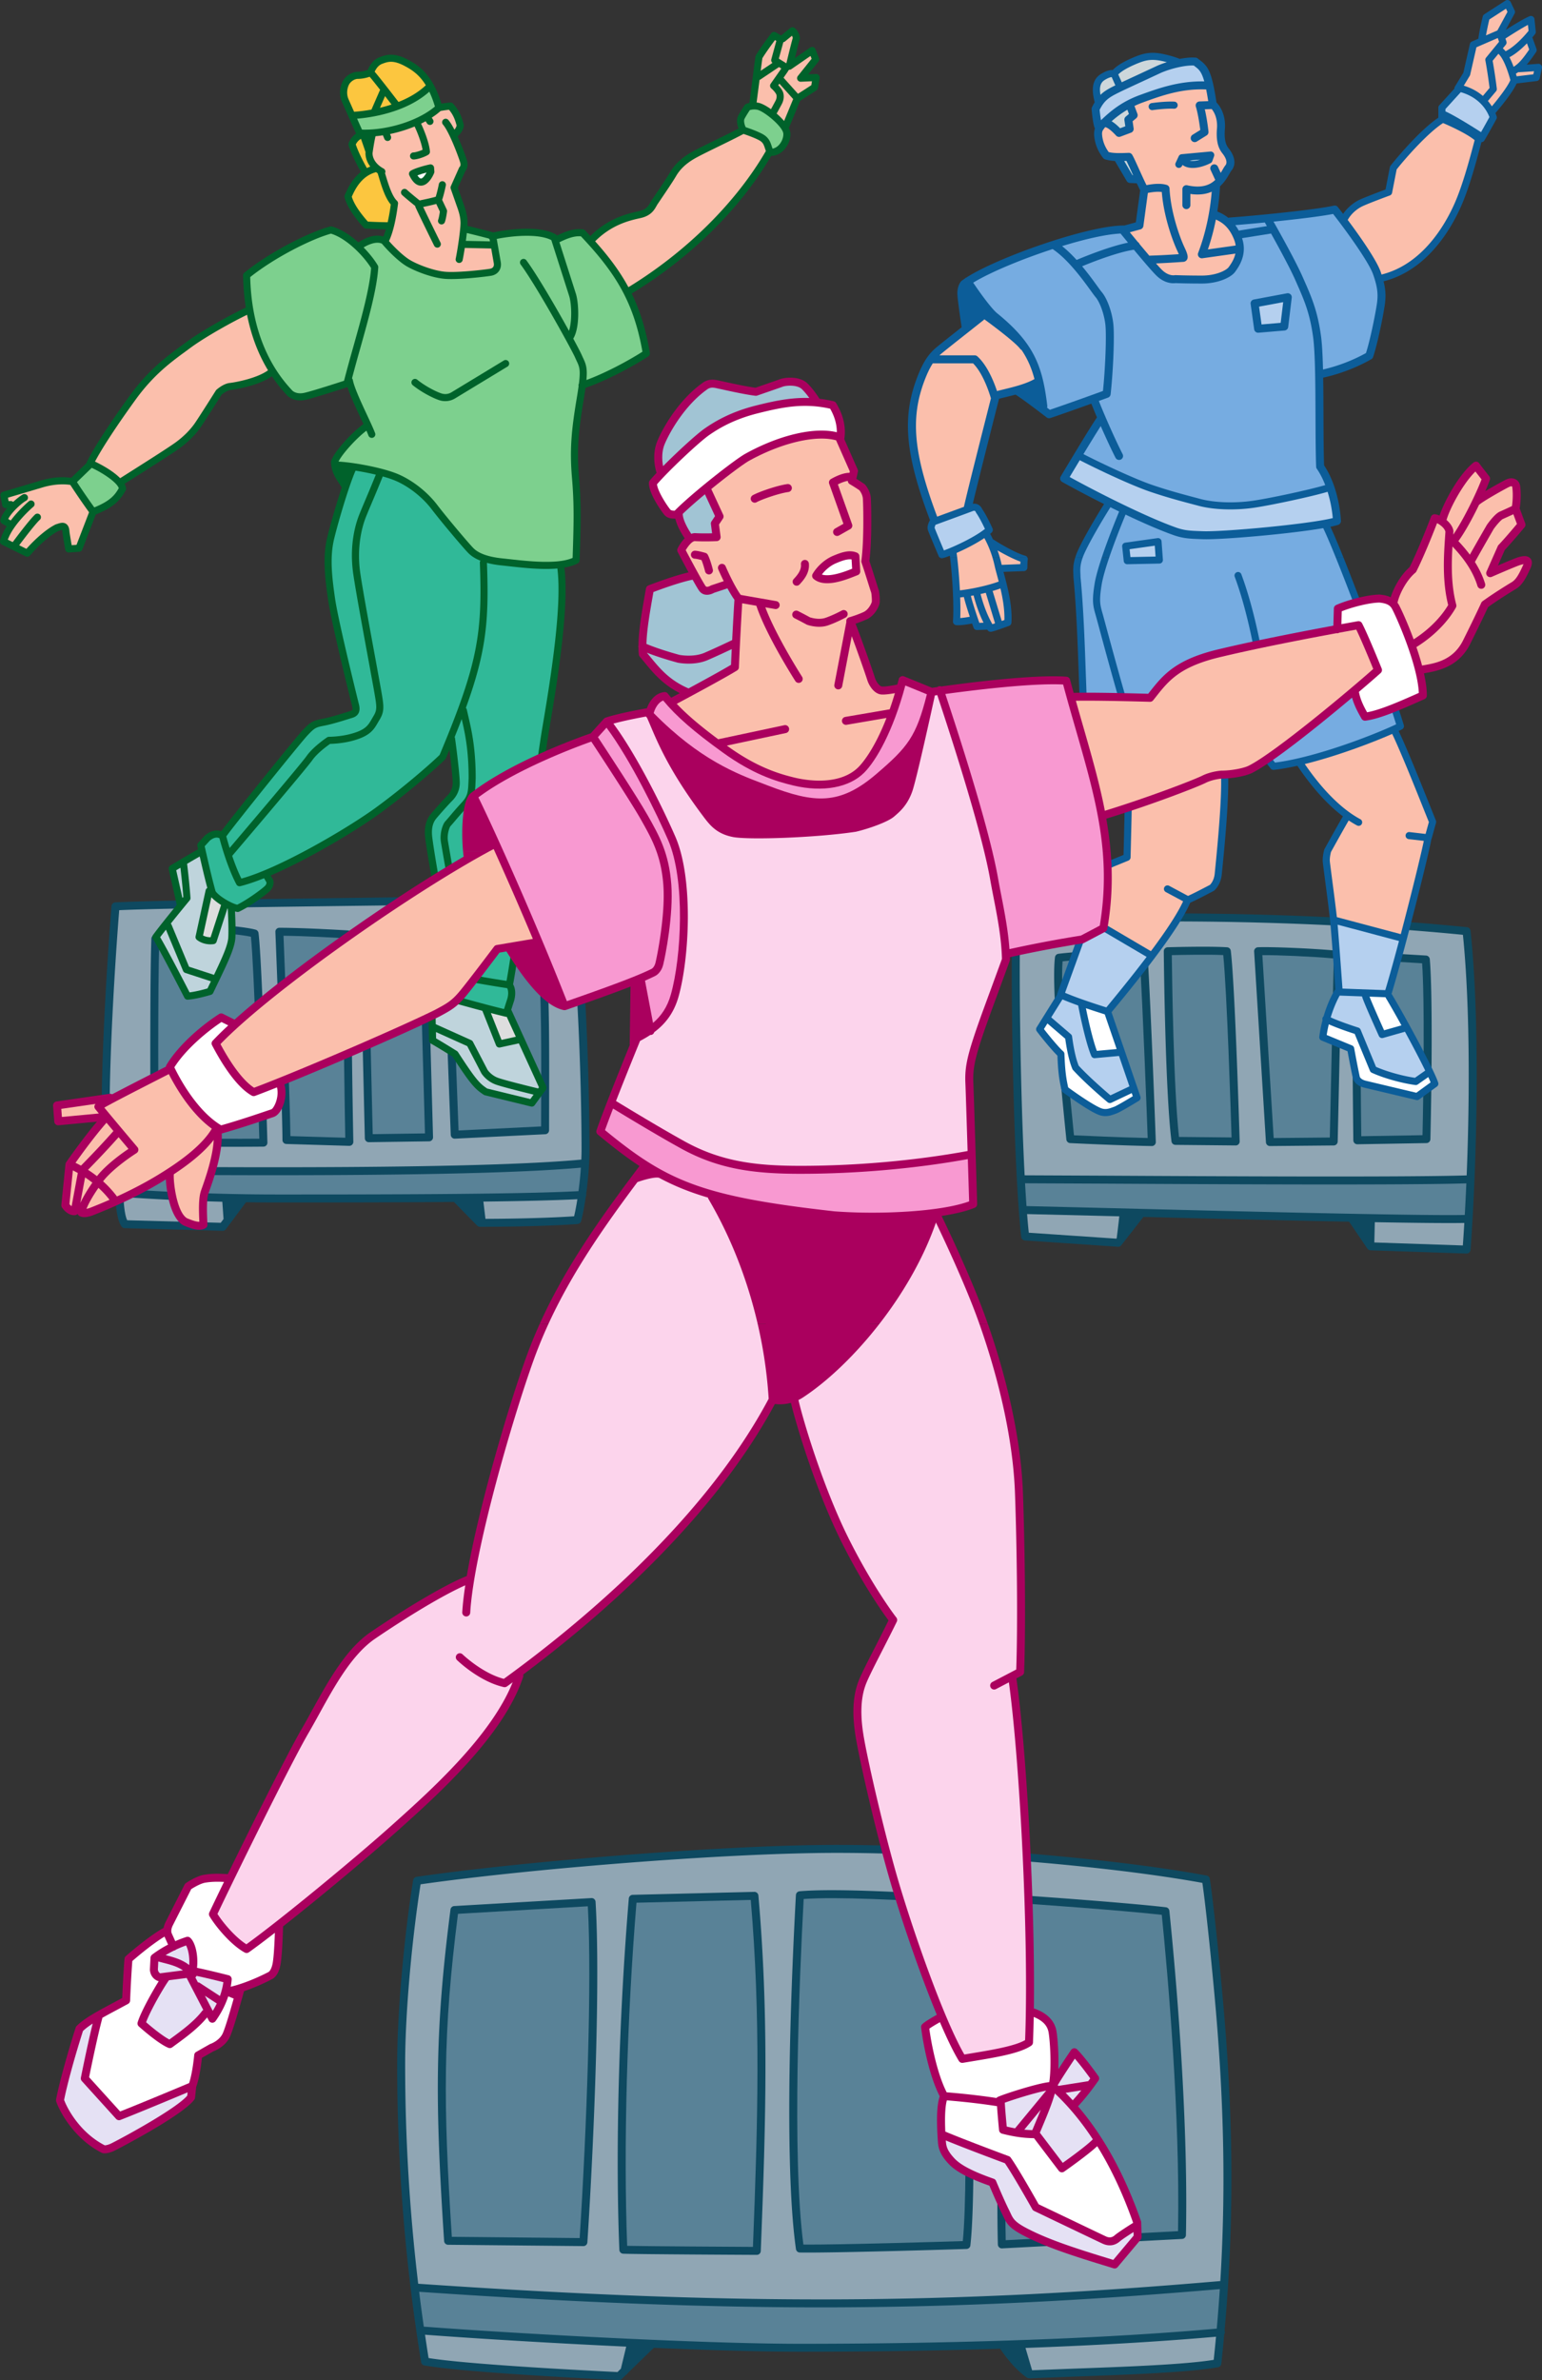 <svg xmlns="http://www.w3.org/2000/svg" width="350.014" height="540.031"><rect width="100%" height="100%" fill="#333333" stroke="none"/><path fill="#0e4960" d="M133.045 270.952c.433-3.121.77-6.844.77-10.355 0-.36-.036-36.457-3.161-56.766a.906.906 0 0 0-.91-.766l-33.797.461c-26.602.325-59.711.727-69.774 1.215a.904.904 0 0 0-.859.828c-.031.403-3.348 40.621-1.875 60.055 0 .02.012.035.012.05.004.016-.004.032 0 .048l.918 4.918a.904.904 0 0 0 .808.734c.024 0 .371.031.993.082.023.25.046.531.07.852.148 1.902.351 4.515 1.344 5.96a.9.9 0 0 0 .718.391l22.22.606a.903.903 0 0 0 .75-.368l4.566-6.12c2.261.03 4.59.05 6.972.05 11.195 0 26.422 0 40.235-.12.011.015.015.034.035.05l5.226 5.328a.892.892 0 0 0 .645.273c8.289 0 17.191-.257 22.152-.64a.904.904 0 0 0 .805-.664c.324-1.192.715-3.164 1.058-5.528a.885.885 0 0 0 .11-.46c-.004-.04-.024-.075-.031-.114"/><path fill="#598297" d="m26.021 269.628-.59-3.156 2.84.02c21.918.171 79.684.616 103.578-1.56a81.605 81.605 0 0 1-.535 5.329c-13.976.758-48.008.758-68.504.758-18.293 0-33.469-1.125-36.789-1.391"/><path fill="#90a6b4" d="M27.056 206.51c10.871-.468 42.98-.859 68.914-1.175l33.008-.453c2.48 16.867 3.027 45.832 3.027 55.715 0 .828-.019 1.668-.054 2.507-23.63 2.196-81.688 1.75-103.664 1.579l-3.102-.024c-1.207-18.035 1.418-52.488 1.871-58.148m.989 65.656-.047-.574c4.078.293 12.27.812 22.468 1.074l.274 3.918-.64.855-21.231-.574c-.547-1.172-.715-3.262-.824-4.699m103.007-.078a51.891 51.891 0 0 1-.734 3.87c-4.758.337-12.59.563-20.125.587l-.469-3.914c8.602-.106 16.215-.278 21.328-.543"/><path fill="#0e4960" d="M34.982 259.757c6.606.601 24.082.414 24.82.406a.901.901 0 0 0 .895-.93c-.047-1.675-1.176-41.054-2.016-47.539a.902.902 0 0 0-.648-.754c-2.977-.851-18.153-2.515-23.313 1.352a.92.92 0 0 0-.359.691c-.398 10.551-.203 45.524-.203 45.88.004.464.36.85.824.894m30.012-.199 14.273.425c.25.004.488-.09.664-.261a.917.917 0 0 0 .27-.664c-.008-.301-.602-30.356-.403-47.036a.905.905 0 0 0-.847-.914c-.098-.008-9.746-.605-15.54-.605a.914.914 0 0 0-.652.277.89.89 0 0 0-.25.664c.016.399 1.606 40.075 1.606 47.211 0 .489.39.89.879.903m18.738-.403 13.672-.199a.903.903 0 0 0 .89-.93l-1.289-46.476a.91.91 0 0 0-.863-.88l-13.492-.628a.908.908 0 0 0-.676.258.895.895 0 0 0-.27.668l1.11 47.304c.012.5.422.891.918.883m18.875-1.039a.89.89 0 0 0 .656.235l20.512-1.004a.908.908 0 0 0 .86-.903l.011-6.816c.047-15.063.098-32.137-1.668-39.547a.897.897 0 0 0-.898-.695l-20.489.515a.9.9 0 0 0-.882.918c.199 10.942 1.593 46.309 1.609 46.664a.906.906 0 0 0 .289.633"/><path fill="#598297" d="M56.955 212.538c.754 7.309 1.734 39.914 1.906 45.824-3.59.028-16.785.102-22.898-.343-.024-5.29-.153-34.446.19-44.512 4.481-2.824 16.95-1.805 20.802-.969m7.398-.223c4.715.047 11.3.41 13.625.547-.148 15.145.297 40.14.395 45.282l-12.453-.368c-.094-8.234-1.332-39.605-1.567-45.46m32.11 44.844-11.86.175-1.07-45.438 11.687.543 1.243 44.72m26.375-7.536-.012 5.957-18.738.918c-.211-5.473-1.325-34.078-1.555-44.812l18.844-.477c1.554 7.562 1.504 23.922 1.46 38.414"/><path fill="#00622b" d="M73.7 128.687c.083 2.246.372 4.687.778 7.44.836 5.653 5.258 23.356 5.445 24.106.23.922.036.977-.546 1.141-.16.047-.422.129-.786.242-1.28.403-3.66 1.145-5.277 1.453-2.332.442-2.851.739-4.656 2.649-1.703 1.804-16.074 19.664-18.438 22.898-1.965-.75-3.718.965-3.797 1.043-.023.027-1.433 1.57-1.433 1.57a.806.806 0 0 0-.192.715c.012.055.075.332.168.754-1.84 1.008-6.109 3.567-6.296 3.676a.812.812 0 0 0-.372.867l1.825 8.074c-1.711 2.098-4.258 5.25-5.383 6.809a.797.797 0 0 0-.035.89c1.781 2.907 7.097 13.266 7.148 13.368.149.289.45.457.77.437 2.078-.136 5.144-1.066 5.273-1.105a.812.812 0 0 0 .492-.422l.992-2.066c2.36-4.91 3.918-8.157 4.047-10.434.098-1.773-.015-4.55-.086-5.992.18.047.356.09.512.11a.8.8 0 0 0 .457-.071c2.73-1.313 6.196-3.918 6.992-4.715.829-.832.864-1.871.75-2.36a.947.947 0 0 0-.09-.226l-.527-.894c8.844-3.79 19.723-10.387 24.77-14.063 6.597-4.812 13.02-10.46 14.836-12.281a.795.795 0 0 0 .175-.258c.274-.648.54-1.29.797-1.914.407 3.2.739 6.504.739 7.504 0 1.097-.43 2.105-1.239 2.914-.945.945-2.972 3.238-3.668 4.074-.671.809-1.546 2.188-1.39 4.852.136 2.363 3.808 23.867 6.094 31.34-.426.207-.805.5-1.102.898-.977 1.305-.957 3.281-.883 4.207a.722.722 0 0 0-.367.18l-2.707 2.492a.804.804 0 0 0-.262.61l.164 6.89a.804.804 0 0 0 .41.683c.012.008 1.22.68 4.91 2.97.462.718 2.481 3.823 3.692 5.398 1.406 1.828 2.152 2.425 3.406 3.261a.82.82 0 0 0 .254.11l10.465 2.55a.793.793 0 0 0 .832-.308l2.547-3.484a.818.818 0 0 0 .078-.817l-7.902-17.285c-.012-.02-.032-.035-.043-.055.21-.664.468-1.476.609-1.902.133-.398.688-2.34-.184-3.879 1.122-5.898 2.922-19.445 4.668-32.559 1.414-10.652 2.754-20.714 3.59-25.605 2.145-12.578 4.453-28.02 3.387-36.387.172-.027.34-.058.504-.093H73.7"/><path fill="#00622b" d="M128.615 128.687c.953-.204 1.816-.485 2.539-.883a.805.805 0 0 0 .414-.68c.266-8.031.41-12.457-.137-18.86-.539-6.367-.11-10.581 1.067-17.624a97.2 97.2 0 0 0 .406-2.637c4.621-1.59 10.59-4.746 14.254-7.145a.807.807 0 0 0 .351-.804c-.886-5.32-2.25-9.621-4.125-13.453 13.446-8.184 24.645-19.227 31.664-31.223 1.032-.012 2.04-.469 2.84-1.29.977-1.003 1.567-2.437 1.532-3.75-.012-.417-.16-.87-.391-1.339.047-.059.098-.117.129-.191l2.465-5.942c1.312-.804 3.617-2.324 3.718-2.39a.813.813 0 0 0 .352-.547l.352-2.211a.787.787 0 0 0-.196-.66.796.796 0 0 0-.633-.27l-1.75.074 2.313-2.89a.802.802 0 0 0 .117-.801l-.805-2.012a.794.794 0 0 0-.511-.469.818.818 0 0 0-.692.106l-3.449 2.379c.367-1.524.856-3.477 1.106-4.293a.78.78 0 0 0 .027-.367c-.254-1.516-1.164-2.141-1.266-2.204a.798.798 0 0 0-.941.051l-2.063 1.688-1.195-.703a.806.806 0 0 0-1.043.203c-.09.117-2.203 2.875-3.469 4.949a.777.777 0 0 0-.105.293c-.164 1.027-.403 2.937-.684 5.145l-.699 5.417c-.457.102-.75.23-.773.243a.784.784 0 0 0-.332.285c-.043.062-1.04 1.558-1.457 2.398-.43.856-.254 1.969.101 2.887-1.527.797-3.422 1.727-5.262 2.625-2.398 1.172-4.664 2.277-5.761 2.937-2.078 1.247-3.532 2.657-4.57 4.438-.731 1.254-2.571 3.965-3.56 5.418l-.57.84a6.285 6.285 0 0 0-.3.508c-.442.789-.899 1.601-2.555 1.968l-.148.036c-2.407.53-6.805 1.515-10.915 5.62-.39-.421-.777-.843-1.183-1.269a.826.826 0 0 0-.469-.242c-2.031-.29-4.023.48-5.906 1.394a.82.82 0 0 0-.23-.218c-3.684-2.18-11.184-1.157-14.25-.485-1.212-.351-4.63-1.191-5.852-1.492.012-.234.023-.453.023-.629 0-1.8-.531-3.265-.953-4.445l-1.25-3.563 1.672-3.753c.363-.418.738-1.266.398-2.438-.195-.664-1.082-3.164-2.125-5.477.758-.66 1.246-1.449 1.391-2.308a.824.824 0 0 0-.012-.324c-.37-1.536-.922-3.18-2.402-4.778a.796.796 0 0 0-.629-.258c-.676.032-1.469.145-2.027.239-2.016-6.547-5.008-8.602-7.664-9.996-3.223-1.7-4.946-1.063-6.332-.547-1.52.562-2.29 1.855-2.746 2.902-.473.172-1.375.414-2.204.414-1.562 0-2.937 1.11-3.484 2.203-.273.555-1.102 2.528-.113 4.711l1.074 2.43c.727 1.652 1.535 3.5 2.086 4.684a4.495 4.495 0 0 0-1.684 2.207.81.81 0 0 0 0 .5c.696 2.136 1.985 4.593 2.797 5.984-2.082 1.625-3.101 3.95-3.676 5.258a.793.793 0 0 0-.039.52c.48 1.89 1.93 4.187 4.301 6.824.14.16.34.253.555.265.129.008 2.71.149 4.515.16a15.003 15.003 0 0 1-.586 1.649c-2.27-.79-4.87.785-5.66 1.316-1.812-1.625-3.91-3.023-5.988-3.598a.799.799 0 0 0-.418-.004c-4.723 1.254-13.676 5.758-19.469 10.477a.805.805 0 0 0-.297.648l.008.208c.047 1.468.13 3.988.618 7.058-3.395 1.586-10.012 5.242-13.57 7.879l-.993.73c-3.367 2.47-7.558 5.54-11.777 11.375-4.645 6.418-8.098 11.739-9.719 14.989a.717.717 0 0 0-.074.281l-3.504 3.383c-2.145-.309-4.469-.106-6.922.617l-8.582 2.547a.799.799 0 0 0-.559.918l.403 2.144c.07.38.402.657.789.657h.328c-.734.87-1.336 1.804-1.516 2.644a.798.798 0 0 0 .38.863l1.034.606c-.656 1.035-1.203 2.14-1.488 3.246a.805.805 0 0 0 .426.922l5.387 2.652a.797.797 0 0 0 .964-.199c2.106-2.46 4.633-4.637 6.461-5.566.094-.028.192-.059.278-.086.172-.055.41-.133.554-.153.02.067.047.176.063.364-.004.359.453 2.988.652 4.097.07.403.438.688.848.66l2.332-.16a.81.81 0 0 0 .695-.511l3.063-7.957c4.37-1.735 5.62-3.426 6.777-5.446a.8.8 0 0 0 .098-.5c-.04-.336-.168-.672-.352-1.008l1.781-1.128c3.66-2.317 9.184-5.813 10.848-7.032 1.828-1.343 3.465-2.98 4.606-4.613.886-1.262 4.261-6.605 4.785-7.434.375-.32 1.297-.992 2.02-1.074.062-.008 6.042-.734 9.398-3.117a33.367 33.367 0 0 0 3.601 4.484c.031.032.067.059.098.086 1.055.79 2.266 1.059 3.7.82 1.55-.257 8.636-2.566 9.76-2.933.63 1.941 1.852 4.574 2.97 6.965.226.488.449.96.66 1.418-2.754 2-6.844 6.488-7.332 8.441a.615.615 0 0 0-.024.207c.04 2.14 1 3.578 1.852 4.844.207.313.398.605.578.906-1.312 3.942-2.672 8.746-3.281 11.235-.524 2.144-.68 4.375-.59 6.84h54.914"/><path fill="#7dd08e" d="M130.908 90.374c-1.172 7.035-1.633 11.527-1.078 18.027.527 6.176.398 10.524.148 18.18-3.36 1.508-10.129.758-14.242.297l-1.645-.176c-3.171-.32-5.398-1.098-6.617-2.316-.98-.98-6.043-6.953-8.238-9.84-2.313-3.031-5.832-5.75-9.188-7.094-3.406-1.363-9.644-2.527-13.207-2.719.684-1.511 3.809-5.097 6.332-7.015.184.418.34.797.465 1.117a.8.8 0 0 0 1.035.465.802.802 0 0 0 .47-1.035c-.395-1.032-1.098-2.543-1.848-4.149-1.29-2.765-2.895-6.207-3.207-7.91a.823.823 0 0 0-.188-.367 416.541 416.541 0 0 1 1.84-6.7c1.883-6.699 3.832-13.624 4.121-18.476a.794.794 0 0 0-.11-.457c-.703-1.187-1.835-2.656-3.218-4.066 1.015-.621 2.883-1.461 4.156-.852 1.441 1.719 3.734 3.984 5.508 5.063 1.746 1.054 5.8 2.718 8.96 2.93 3.11.206 9.15-.509 10.345-.716.757-.132 1.367-.5 1.761-1.066.399-.57.54-1.309.399-2.082l-.91-5.203c3.332-.684 9.382-1.293 12.39.265l2.555 7.993 1.496 4.683c.562 1.801.684 5.684-.04 7.914-2.917-5.289-7.265-12.761-9.671-16.004a.805.805 0 1 0-1.293.961c3.453 4.645 11.379 18.914 12.379 21.157.113.261.223.496.32.703.621 1.316.914 1.96.524 5.144a.79.79 0 0 0-.078.59 83.832 83.832 0 0 1-.426 2.754"/><path fill="#7dd08e" d="M110.95 54.124a.779.779 0 0 0 .184.164l.082.48-5.476-.117c.086-.617.164-1.222.226-1.785 1.18.29 3.625.89 4.985 1.258m-13.504-33.32c.453.949.883 2.054 1.273 3.363-3.754 3.203-10.699 5.414-16.547 5.242-.316-.687-.707-1.562-1.113-2.48 2.871-.23 11-1.301 16.387-6.125m-76.039 94.324a153.908 153.908 0 0 1-3.942-5.738l3.356-3.239c2.469 1.125 5.672 3.258 6.144 4.61-.84 1.449-1.812 2.843-5.558 4.367m47.433-25.949c-1.253.207-1.976-.164-2.414-.485-8.96-9.379-9.496-21.547-9.636-25.82 5.55-4.426 13.804-8.602 18.336-9.86 3.648 1.114 7.5 5.196 9.109 7.805-.332 4.664-2.215 11.383-4.043 17.883a355.684 355.684 0 0 0-2.102 7.692c-2.515.82-8.05 2.585-9.25 2.785m63.504-7.977c-.097-.21-.199-.43-.308-.672-.262-.59-.961-1.933-1.914-3.699 1.53-2.488 1.261-8.059.605-10.156l-1.5-4.696-2.242-7.015c1.668-.817 3.3-1.477 4.879-1.344 7.457 7.906 11.922 14.524 13.96 26.18-3.402 2.176-8.523 4.883-12.714 6.422.242-2.66-.082-3.57-.766-5.02m44.391-48.238c-.3.308-.773.652-1.371.762-.059-.164-.121-.329-.172-.485-.328-1.004-.664-2.039-2.09-2.82-1.223-.668-3.094-1.317-3.84-1.563-.336-.707-.46-1.5-.281-1.859.29-.578.93-1.574 1.211-2.008a3.412 3.412 0 0 1 1.715-.082c1.562.348 5.863 3.88 5.902 5.469.024.879-.398 1.894-1.074 2.586"/><path fill="#00622b" d="m114.396 81.776-11.926 7.239a2.69 2.69 0 0 1-2.07.308c-.926-.23-3.629-1.496-5.719-3.195a.806.806 0 0 0-1.016 1.25c2.2 1.785 5.15 3.207 6.344 3.508a4.317 4.317 0 0 0 3.29-.492l11.933-7.243a.806.806 0 0 0-.836-1.375"/><path fill="#fcc63f" d="M88.873 23.714c-.899.297-1.782.539-2.625.742l1.156-2.644c.578.75 1.101 1.421 1.469 1.902m-2.11-9.238c1.254-.465 2.434-.903 5.028.46 1.668.88 3.375 1.977 4.87 4.418l-.023.012c-1.789 1.684-3.98 2.895-6.18 3.77-.929-1.211-4.374-5.68-5.417-6.864.351-.73.863-1.48 1.722-1.796m-7.55 4.73c.312-.629 1.187-1.312 2.042-1.312.938 0 1.965-.239 2.649-.477.48.559 1.414 1.73 2.383 2.965-.012.02-.028.031-.04.055l-1.91 4.37c-.004.02-.004.036-.008.055a35.476 35.476 0 0 1-3.957.5c-.058-.125-.113-.254-.168-.379l-1.082-2.445c-.55-1.223-.316-2.523.09-3.332m1.548 13.582c.226-.5.652-1.004 1.18-1.273.835 2.39.952 2.773.956 2.789V34.3c.016.062.055.11.082.164-.004.031-.004.054-.008.062-.012.098-.164 1.657 1.078 3.27a8.26 8.26 0 0 0-.761.34c-.872-1.496-1.934-3.625-2.528-5.348m2.739 17.492c-1.957-2.21-3.184-4.11-3.649-5.648.735-1.668 2.2-4.668 5.442-5.555.02-.008.035-.023.054-.031.121.09.243.18.375.266l.27.878c.61 2.032 1.433 4.739 2.71 6.204a46.018 46.018 0 0 1-.702 4.027c-1.399.008-3.653-.098-4.5-.14"/><path fill="#30b998" d="M69.83 166.823c1.617-1.715 1.883-1.812 3.785-2.176 1.707-.324 4.144-1.085 5.457-1.496.336-.105.605-.187.746-.23.562-.16 2.273-.649 1.664-3.078-.043-.184-4.586-18.38-5.414-23.95-.848-5.73-1.152-9.804-.215-13.664 1.016-4.16 3.383-12.113 4.852-15.437 1.504.234 3.101.547 4.601.906a341.083 341.083 0 0 1-2.312 5.578c-.535 1.266-.996 2.356-1.43 3.438-.926 2.316-2.332 7.172-1.355 13.687.636 4.246 2.293 13.215 3.5 19.766l1.129 6.191.058.34c.645 3.676.762 4.336-.156 5.836-.129.215-.25.422-.363.621-.852 1.473-1.465 2.54-5.075 3.442-2.28.57-4.609.578-4.632.578a.797.797 0 0 0-.446.137c-.129.085-3.156 2.117-4.636 4.226-1.208 1.73-14.32 17.156-17.465 20.856a75.253 75.253 0 0 1-.758-2.614c1.57-2.254 16.812-21.21 18.465-22.957"/><path fill="#30b998" d="M60.49 200.214c.004.148-.024.469-.328.773-.672.672-3.856 3.051-6.317 4.285-1.386-.32-4.117-1.933-4.91-3.066-.8-2.73-2.12-8.617-2.472-10.203l1.125-1.23c-.016.015 1.175-1.13 2.222-.579.406 1.532 1.863 6.73 3.844 10.465a.81.81 0 0 0 .902.406c1.602-.394 3.426-1.02 5.38-1.8l.554.949"/><path fill="#30b998" d="M99.795 171.272c-1.915 1.887-8.125 7.332-14.54 12.008-6.07 4.426-21.62 13.653-30.464 16.059-.805-1.613-1.516-3.473-2.086-5.152 1.035-1.211 16.804-19.731 18.203-21.727 1.11-1.586 3.36-3.219 4.02-3.68.699-.015 2.714-.11 4.765-.625 4.273-1.066 5.148-2.586 6.074-4.195.113-.191.227-.39.348-.586 1.23-2.016 1.031-3.16.367-6.953l-.062-.34-1.13-6.203c-1.206-6.543-2.859-15.496-3.492-19.715-.953-6.371.563-11.11 1.258-12.851.43-1.067.887-2.153 1.418-3.41.684-1.61 1.453-3.43 2.403-5.798.96.266 1.847.551 2.574.844 3.101 1.239 6.36 3.758 8.508 6.574 2.132 2.801 7.25 8.872 8.379 10 .69.692 1.597 1.25 2.714 1.696a.775.775 0 0 0-.132.445c.601 16.02-.415 22.852-9.125 43.61m-.715 14.378c.68-.816 2.656-3.054 3.57-3.968 1.117-1.118 1.711-2.52 1.711-4.051 0-1.469-.582-6.672-1.082-10.168-.012-.086-.047-.16-.082-.235a224.78 224.78 0 0 0 1.605-4.078c.754 3.246 1.57 6.993 1.57 13.407 0-.04-.034.78-.034.78-.09 2.224-.13 3.235-1.497 4.704a97.936 97.936 0 0 0-2.824 3.223c-.414.488-.773.91-.906 1.047-.621.62-1.332 2.761-1.031 4.71.242 1.582 4.355 24.97 5.215 29.848l-1.118-.23c-2.242-7.043-5.98-28.895-6.117-31.262-.12-2.07.48-3.082 1.02-3.727m3.656 37.016a1.35 1.35 0 0 1 .82-.52c4.164.918 10.043 1.829 11.57 2.063.383.785.196 1.902-.003 2.492a200.3 200.3 0 0 0-.715 2.242c-4.625-1.125-10.485-2.777-12.246-3.28-.051-.849 0-2.227.574-2.997"/><path fill="#bfd4dc" d="M39.998 197.456c.25-.148.582-.348.96-.57.169 1.43.465 4.117.653 6.617-.059.07-.121.144-.195.238l-1.418-6.285m-3.645 15.188a101.2 101.2 0 0 1 1.317-1.707l3.89 9.359c.09.215.27.379.492.453l5.82 1.902-.78 1.621c-.743.215-2.587.711-4.06.891-1.027-2-4.902-9.5-6.679-12.52"/><path fill="#bfd4dc" d="M51.818 212.702c-.098 1.762-1.39 4.613-3.246 8.485l-5.668-1.852-3.961-9.523a.812.812 0 0 0-.176-.262 478.783 478.783 0 0 1 4.29-5.27.795.795 0 0 0 .179-.57c-.223-3.129-.633-6.64-.766-7.719a168.975 168.975 0 0 1 2.864-1.66c.468 2.05 1.152 5 1.726 7.14a.768.768 0 0 0-.383.516l-2.28 10.457a.806.806 0 0 0 .253.77c.059.055 1.508 1.312 3.855 1a.804.804 0 0 0 .66-.547l2.45-7.54c.027.017.055.028.082.044.05.898.234 4.488.12 6.531m49.47 14.578c.05-.047.078-.105.113-.16.883.25 4.367 1.242 8.102 2.23.004.016.004.032.008.047l3.082 7.774a.805.805 0 0 0 .921.488l4.258-.93 4.563 9.97-.196.265c-.011-.004-.019-.012-.03-.016-.075-.015-7.22-1.738-9.032-2.386-1.574-.563-2.402-1.813-2.41-1.825.039.063-3.313-6.367-3.313-6.367a.821.821 0 0 0-.382-.363l-8.043-3.617c-.004-.004-.008-.004-.016-.004l-.066-2.86 2.441-2.246"/><path fill="#bfd4dc" d="M107.677 244.16c-1.304-1.696-3.687-5.407-3.71-5.442a.764.764 0 0 0-.254-.246 212.297 212.297 0 0 0-4.727-2.875l-.031-1.434 7.101 3.195 3.22 6.188c.081.129 1.148 1.777 3.257 2.531 1.598.567 6.793 1.848 8.582 2.285l-.734 1.008-9.79-2.387c-1.078-.726-1.683-1.226-2.914-2.824"/><path fill="#dedede" d="m50.181 205.331-2.379 7.32a3.539 3.539 0 0 1-1.714-.402l1.89-8.676c.55.602 1.344 1.219 2.203 1.758m66.907 29.899-3.25.714-2.415-6.09c1.149.297 2.286.583 3.34.833a.92.92 0 0 0 .25.011l2.075 4.531"/><path fill="#30b998" d="M123.138 164.897c-.84 4.918-2.18 14.997-3.601 25.66-1.696 12.755-3.446 25.919-4.563 32-1.465-.222-4.8-.75-7.988-1.355-.488-2.762-5.066-28.793-5.316-30.426-.227-1.48.343-3.058.585-3.336.172-.171.497-.558.993-1.136a95.927 95.927 0 0 1 2.773-3.168c1.77-1.903 1.828-3.426 1.922-5.735l.035-.804c0-6.903-.945-10.953-1.703-14.207l-.324-1.418a.778.778 0 0 0-.203-.364c4.695-12.933 5.261-19.984 4.781-32.902 1 .27 2.129.469 3.402.594l1.625.176c3.164.355 7.403.824 10.961.511 1.04 8.149-1.25 23.438-3.379 35.91"/><path fill="#fbbfac" d="m181.13 21.28-3.277-3.648.969-1.39a.756.756 0 0 0 .101-.231.835.835 0 0 0 .207-.184.81.81 0 0 0 .497-.137l4.347-2.996.254.64-3.125 3.907a.806.806 0 0 0 .664 1.305l2.535-.11-.14.891c-.606.395-2.008 1.313-3.031 1.953m-5.086 1.567c-.364.695-.793 1.476-1.04 1.925-1.046-.742-2.058-1.277-2.75-1.433a4.112 4.112 0 0 0-.515-.078l.664-5.121v-.008c.062-.024.121-.036.176-.075l4.234-2.84.531.333-2.406 3.441a.807.807 0 0 0 .133 1.066c.96.84 1.164 1.426 1.164 1.434.012.04.184.637-.191 1.356m3.726-14.739c.067.133.129.301.176.504-.399 1.364-1.164 4.551-1.45 5.758l-1.71-1.062 1.02-3.735a.77.77 0 0 0 .363-.156l1.601-1.309m-3.859.989.308.18-1.144 4.183c-.082.3.027.613.262.812l-2.672 1.793c.152-1.18.285-2.195.386-2.863.891-1.437 2.192-3.215 2.86-4.105m-72.266 19.394a2.26 2.26 0 0 1-.5.926c-.465-.902-.937-1.688-1.375-2.195a.805.805 0 0 0-1.137-.086.8.8 0 0 0-.082 1.133c1.438 1.671 3.551 7.382 3.907 8.597.187.645-.047.914-.075.946a.67.67 0 0 0-.191.261l-1.855 4.168a.801.801 0 0 0-.028.594l1.36 3.879c.402 1.117.859 2.383.859 3.902 0 1.457-.61 5.735-1.09 8.082-.09.434.192.86.625.95a.809.809 0 0 0 .95-.63c.152-.73.324-1.714.488-2.765l5.996.129.582 3.324c.066.352.02.656-.137.875-.144.207-.387.34-.719.399-1.117.195-7.03.89-9.96.695-2.766-.184-6.56-1.688-8.231-2.7-1.418-.859-3.344-2.699-4.734-4.28.875-1.852 1.566-4.684 2.046-8.45a.801.801 0 0 0-.246-.691c-1.136-1.063-2-3.93-2.57-5.824l-.129-.426a.8.8 0 0 0-.328-1.055c-2.664-1.457-2.512-3.45-2.504-3.535 0-.004.293-2.184.672-3.809.559-.05 1.113-.117 1.676-.203l.32.785a.8.8 0 0 0 1.05.438.802.802 0 0 0 .438-1.047l-.191-.473c1.926-.398 3.82-.98 5.574-1.703.7 1.457 1.555 3.711 1.809 5.278-.746.343-1.73.601-2.04.601a.805.805 0 0 0-.011 1.61c.797.003 2.484-.54 3.348-1.079a.806.806 0 0 0 .375-.746c-.141-1.851-1.239-4.683-2.012-6.316.355-.172.703-.352 1.043-.535l.297.465a.804.804 0 1 0 1.352-.871l-.266-.419a16.48 16.48 0 0 0 2.011-1.511 22.995 22.995 0 0 1 1.907-.274c.937 1.114 1.386 2.254 1.726 3.586m-86.277 95.133-1.102.074c-.258-1.476-.496-2.933-.504-3.176-.027-.347-.101-1.226-.761-1.664-.637-.425-1.368-.195-1.954-.004-.109.036-.218.07-.32.098-.05.016-.094.035-.14.055-1.918.96-4.403 3.05-6.59 5.52l-1.641-.813c1.2-1.61 3.738-4.934 4.707-5.801a.808.808 0 0 0-1.078-1.2c-1.273 1.153-4.477 5.446-5.098 6.282l-1.11-.547c1.317-3.672 5.743-7.426 5.79-7.469v.004a.805.805 0 1 0-1.035-1.234c-.137.117-2.27 1.926-4.098 4.344l-.57-.332c.742-1.528 3.16-3.696 4.07-4.149a.806.806 0 0 0-.719-1.441c-.437.219-1.316.867-2.226 1.71a.802.802 0 0 0-.496-.187h-.54l-.144-.773 7.88-2.34c2.206-.648 4.362-.84 6.269-.562.562.87 2.277 3.472 4.257 6.207l-2.847 7.398m34.761-36.73c-1.421.156-2.835 1.398-2.996 1.543a.731.731 0 0 0-.14.167c-.04.06-3.887 6.165-4.805 7.473-1.043 1.492-2.55 2.996-4.238 4.235-1.621 1.187-7.117 4.667-10.758 6.972l-1.914 1.215c-1.602-1.629-4.223-3.062-5.719-3.77 1.715-3.218 4.945-8.144 9.195-14.02 4.075-5.628 7.981-8.495 11.43-11.019l.996-.734c3.348-2.477 9.477-5.89 12.903-7.531.746 3.808 2.132 8.262 4.754 12.594-2.56 1.859-7.465 2.738-8.708 2.875m90.512-21.731c-1.988-3.687-4.492-6.988-7.554-10.414 3.796-3.82 7.925-4.746 10.18-5.242l.148-.035c2.359-.524 3.113-1.864 3.609-2.754.086-.149.164-.29.238-.399l.559-.828c1-1.473 2.86-4.21 3.621-5.512.895-1.539 2.168-2.77 4.008-3.87 1.039-.626 3.273-1.716 5.64-2.872 2.008-.98 4.075-1.992 5.68-2.847.711.238 2.469.847 3.563 1.445.863.473 1.039 1.012 1.328 1.902.054.164.113.34.18.528-6.766 11.687-18.09 22.898-31.2 30.898"/><path fill="#fbbfac" d="M177.978 27.456a15.305 15.305 0 0 0-1.691-1.684c.199-.359.738-1.332 1.183-2.175.692-1.325.344-2.465.301-2.59-.027-.102-.242-.758-1.117-1.66l.254-.364 3.133 3.493-2.063 4.98"/><path fill="#00622b" d="M99.615 41.765c-.004.02-.324 1.672-.715 2.875-.777.234-2.445.597-3.645.84-.64-.512-2.167-1.747-2.878-2.407a.8.8 0 0 0-1.137.043.798.798 0 0 0 .039 1.133c.758.703 2.316 1.965 2.969 2.488.008.09.023.184.066.274 1.067 2.332 4.2 8.672 4.23 8.734a.803.803 0 1 0 1.441-.71c-.026-.06-2.683-5.43-3.925-8.079.84-.172 2.086-.441 2.965-.684l.82 1.743c-.086.601-.238 1.48-.386 1.847a.805.805 0 0 0 1.492.598c.3-.746.5-2.3.523-2.477a.838.838 0 0 0-.074-.445l-1.039-2.2c.453-1.316.82-3.183.836-3.265a.81.81 0 0 0-.637-.945.81.81 0 0 0-.945.637"/><path fill="#00622b" d="M95.603 42.124c1.715-.05 2.746-2.383 2.934-2.852a.827.827 0 0 0 .058-.363l-.066-.87a.81.81 0 0 0-.945-.731c-.73.132-3.434.824-4.391 1.46a.803.803 0 0 0-.281 1.016c.754 1.582 1.66 2.371 2.691 2.34"/><path fill="#fff" d="M95.552 40.515c-.168.008-.457-.196-.8-.723.59-.23 1.39-.473 2.07-.652-.375.71-.906 1.367-1.27 1.375"/><path fill="#0e4960" d="M333.79 211.179a.903.903 0 0 0-.808-.805c-31.473-3.187-72.605-4.023-102.352-2.082a.91.91 0 0 0-.847.875c-.43 13.805.23 55.602 2.02 71.477a.905.905 0 0 0 .835.804l21.11 1.43c.3.023.59-.106.773-.344l5.02-6.422c14.504.364 32.136.797 46.691 1.082l4.129 6.094a.91.91 0 0 0 .719.399l21.781.734a.902.902 0 0 0 .934-.836c1.55-21.453 2.148-52.16-.004-72.406"/><path fill="#598297" d="M332.486 275.663c-10.398.227-54.195-.887-80.621-1.555l-18.863-.457a371.016 371.016 0 0 1-.325-5.175l17.121.078c25.97.14 69.102.379 83.043-.059-.105 2.45-.226 4.84-.355 7.168"/><path fill="#90a6b4" d="m253.474 280.94-.082.102-19.87-1.348a150.571 150.571 0 0 1-.384-4.23l18.68.453c.738.02 1.488.035 2.25.055a259.44 259.44 0 0 1-.594 4.968m78.574 1.645-20.093-.68.11-4.601c9.25.164 16.671.242 20.315.172-.105 1.75-.214 3.453-.332 5.109m.868-15.898c-13.782.437-57.078.199-83.106.058l-17.23-.078c-.973-18.703-1.305-45.395-1.008-56.621 29.355-1.852 69.492-1.031 100.492 2.055 1.55 15.23 1.586 36.152.852 54.586"/><path fill="#0e4960" d="m323.697 216.804-15.684-.938a.905.905 0 0 0-.957.875c-.265 9.297.13 41.664.133 41.992a.906.906 0 0 0 .922.895l15.68-.27a.904.904 0 0 0 .89-.882c.254-10.567.555-32.696-.136-40.844a.906.906 0 0 0-.848-.828m-19.937-1.071c-5.727-.558-15.43-.941-18.227-.808a.902.902 0 0 0-.63.3.892.892 0 0 0-.23.66l2.68 43.294c.031.48.43.855.914.851l14.473-.136a.906.906 0 0 0 .898-.883l.938-42.36a.901.901 0 0 0-.817-.918m-25.23-.804c-4.149-.27-13.106-.016-13.484-.004a.905.905 0 0 0-.88.914c0 .312.286 31.55 1.75 43.133a.901.901 0 0 0 .887.789l13.672.132a.899.899 0 0 0 .914-.93c-.043-1.433-1.05-35.206-2.015-43.241a.905.905 0 0 0-.844-.793m-18.746 1.207c-4.797-.989-15.418-.227-19.528.27a.912.912 0 0 0-.789.784c-.89 7.094 1.63 31.895 2.454 40.047l.132 1.305c.047.445.41.793.856.816.11.004 10.957.54 18.527.672a.896.896 0 0 0 .66-.273.885.885 0 0 0 .258-.668c-.008-.293-1.082-29.813-1.848-42.125a.91.91 0 0 0-.722-.828"/><path fill="#598297" d="m322.892 257.565-13.902.235c-.063-5.153-.344-30.77-.149-40.07l13.961.832c.586 8.394.332 28.511.09 39.003m-21.042.528-12.743.117-2.57-41.496c3.351-.031 11.136.293 16.21.746l-.898 40.633m-34.234-.133c-1.235-10.863-1.574-36.188-1.633-41.25 2.238-.05 8.184-.172 11.676-.016.844 8.297 1.722 35.922 1.89 41.383l-11.933-.117m-23.84-.371-.055-.535c-2.101-20.715-2.949-33.797-2.527-38.934 4.203-.457 12.977-1.039 17.547-.328.687 11.36 1.586 35.355 1.77 40.41-6.25-.133-14.243-.496-16.735-.613"/><path fill="#0c5d99" d="M213.38 126.546a.79.79 0 0 0 .59.097c.098-.019.227-.054.375-.097h-.965m2.282 0c.472 3.86.918 10.64.652 14.437a.802.802 0 0 0 .738.856c1.094.094 2.922-.235 3.602-.367.184.53.312.886.332.941a.801.801 0 0 0 .785.535l2.34-.086.059.098a.8.8 0 0 0 .687.39c.152 0 .547 0 4.203-1.355.297-.113.5-.39.524-.707.242-3.992-.95-8.379-1.739-11.285-.023-.086-.047-.164-.066-.246l4.648-.18a.802.802 0 0 0 .774-.804c.004-.672.031-1.52.078-1.715a.79.79 0 0 0-.047-.512h-17.57m28.386 0c-.507 1.648-.457 2.738-.414 3.71.012.255.024.493.024.731.687 7.164.972 15.403 1.203 22.02l.203 5.558c.004.028 1.008 13.094 1.008 13.094a.8.8 0 0 0 .605.719c2.137.535 5.168 1.215 8.743 1.797-.024 5.586-.32 17.21-.391 19.797l-3.938 1.613a.805.805 0 0 0-.449.469l-10.656 29.355a.752.752 0 0 0-.043.262l-4.64 7.426a.807.807 0 0 0 .038.91c1.016 1.355 3.395 4.277 4.68 5.512.125 2.957.27 5.035.945 7.863a.807.807 0 0 0 .305.46c1.465 1.071 6.399 4.61 8.422 5.216 1.406.421 2.539.011 3.363-.29.121-.042.235-.085.336-.12.852-.282 4.422-2.458 5.13-2.891a.813.813 0 0 0 .335-.953l-6.555-19.137c10.118-12.211 15.805-20.121 17.871-24.855 1.551-.672 5.164-2.594 5.329-2.68a1.1 1.1 0 0 0 .136-.094c.059-.047 1.461-1.246 1.692-3.691l.101-1.024c.43-4.273 1.707-17 1.285-22.422 2.93-.406 5.813-1.05 8.543-2.015l1.168 1.488a.804.804 0 0 0 .723.3c1.664-.183 3.469-.507 5.34-.925 3.305 4.922 6.824 8.816 10.336 11.465-1.7 2.926-4.145 7.363-4.172 7.41a.845.845 0 0 0-.067.164c-.019.067-.445 1.567-.332 2.809.04.433.25 2.043.516 4.078.426 3.254 1.008 7.71 1.195 9.695.258 2.762.973 12.57 1.16 15.145a.731.731 0 0 0-.238.238c-.078.125-1.41 2.297-2.453 5.844a.859.859 0 0 0-.2.254.81.81 0 0 0-.038.617c-.3 1.14-.563 2.394-.738 3.762a.8.8 0 0 0 .488.847l5.93 2.446c.84 4.55 1.218 6.175 1.234 6.242.059.195.504 1.504 2.496 2.004.012.004 11.871 2.816 11.871 2.816.23.055.469.008.66-.129l4.02-2.918a.8.8 0 0 0 .297-.887c-.82-2.671-7.172-14.476-10.532-20.082-.015-.027-.043-.039-.058-.062 2.847-9.39 8.375-31.285 9.008-34.973 0-.015-.004-.031-.004-.05.03-.055.066-.11.086-.172l1.003-3.622a.805.805 0 0 0-.027-.515l-1.195-2.977c-2.102-5.246-5.254-13.117-7.262-17.347.277-.13.54-.254.766-.368a.803.803 0 0 0 .406-.957c-3.34-10.879-9.598-27.828-13.68-37.98h-60.918"/><path fill="#0c5d99" d="M304.966 126.546c-1.246-3.094-2.285-5.555-2.984-7.024a18.893 18.893 0 0 0 1.766-.441.9.9 0 0 0 .625-.898c-.032-.762-.41-7.473-3.825-12.606-.105-3.039-.12-6.926-.136-11.043-.012-3.004-.024-6.047-.07-8.851 5.288-1.141 9.39-3.293 10.917-4.176a.907.907 0 0 0 .407-.488c1.136-3.313 2.52-10.47 2.73-12.36.16-1.457.149-2.863-.348-4.828 9.801-2.473 15.208-11.652 17.567-16.96 1.953-4.392 3.574-10.54 4.652-14.618a.785.785 0 0 0 .664-.375c.903-1.504 2.657-4.719 2.73-4.856a.802.802 0 0 0 .063-.628 10.524 10.524 0 0 0-.281-.743c.836-.964 3.836-4.511 4.813-6.714l4.546-.547a.806.806 0 0 0 .692-.625l.504-2.317a.815.815 0 0 0-.184-.699.79.79 0 0 0-.668-.27c-.015 0-1.234.098-2.605.188.703-.8 1.375-1.746 2.129-2.855a.801.801 0 0 0 .09-.727l-.903-2.512c-.012-.027-.035-.047-.047-.074.371-.434.598-.73.633-.773a.82.82 0 0 0 .16-.575l-.3-2.816a.804.804 0 0 0-.395-.606.8.8 0 0 0-.723-.046c-1.433.613-3.871 2.125-5.394 3.101l1.992-3.687a.795.795 0 0 0 .023-.727L342.9.46a.797.797 0 0 0-.508-.43.81.81 0 0 0-.656.098l-4.824 3.117a.793.793 0 0 0-.344.485c-.035.132-.774 3.19-1.004 5.054l-1.453.63a.808.808 0 0 0-.461.562l-1.48 6.507-1.942 3.204a.782.782 0 0 0-.102.433l-3.425 3.766a.793.793 0 0 0-.211.539v2.277c-4.012 2.672-9.293 8.899-10.856 10.903a.861.861 0 0 0-.152.34l-.984 5.05c-1.258.469-4.942 1.852-6.094 2.426-1.137.57-2.547 1.648-3.531 3.11a96.444 96.444 0 0 0-1.196-1.544.908.908 0 0 0-.898-.324c-5.094 1.078-19.2 2.383-23.7 2.7-.093.003-.175.038-.257.07-.817-.66-1.676-1.106-2.508-1.442.414-2.535.562-4.57.617-5.722 1.047-.954 1.695-2.07 2.14-2.844.18-.313.348-.61.466-.746.992-1.192.855-2.918-.36-4.625a5.548 5.548 0 0 0-.195-.254c-.469-.61-1.18-1.531-.95-4.477.294-3.664-1.488-5.664-1.917-6.09-.004-.015.004-.03 0-.046-1.078-7.196-2.02-8.211-3.73-9.516-.165-.125-.337-.254-.509-.399a.885.885 0 0 0-.496-.199c-1.023-.09-2.308.04-3.629.293-.015-.004-.023-.02-.039-.027-.047-.02-1.21-.543-3.578-1.059-2.32-.504-3.972-.382-6.094.442-1.578.613-4.226 1.793-5.457 3.168-.57-.04-1.449.117-2.722.922-2.477 1.566-1.82 4.55-1.383 6.39-.207.344-.41.715-.61 1.137-.07.14-.1.3-.085.457.008.113.21 2.734.64 4.121.024.082.075.148.118.219-.168.469-.258 1.078-.153 1.937.219 1.75.871 3.305 1.992 4.762a.91.91 0 0 0 .426.309c.653.214 1.383.332 2.266.379l2.672 4.546a.898.898 0 0 0 .738.446l1.55.074c.27.57.528 1.11.774 1.594l-.988 7.27-2.625.714c-7.922-.102-28.692 7.188-35.895 11.844-.05.02-.101.027-.152.058-.05.036-.09.086-.133.13-.265.175-.512.35-.734.519a.981.981 0 0 0-.133.12c-.098.114-.945 1.145-.824 3.067.086 1.41.754 5.989.953 7.352-2.645 2.09-5.406 4.273-5.98 4.785-1.13 1.004-2.356 2.36-3.653 5.453-4 9.543-3.383 18.051 2.45 33.528-.196.324-.758 1.386-.466 2.261.204.614 2.208 5.348 2.434 5.887.066.16.18.289.32.375h.965a20.15 20.15 0 0 0 1.258-.45c.02.145.04.294.059.45h17.57a.81.81 0 0 0-.527-.461c-1.79-.469-5.332-2.434-7.098-3.61a.67.67 0 0 0-.203-.081 28.53 28.53 0 0 0-.656-1.278c.113-.093.238-.191.343-.289a.802.802 0 0 0 .2-.93c-1.239-2.742-2.106-4.05-2.34-4.382-.114-.254-.403-.778-1-1.059a1.968 1.968 0 0 0-1.14-.152c1.37-5.809 5.878-23.512 5.929-23.707.011-.035.011-.074.015-.114.5-.132 1.078-.277 1.68-.421.656-.16 1.363-.336 2.078-.528 2.156 1.375 7.012 5.133 7.059 5.172a.908.908 0 0 0 .844.145c2.558-.856 6.437-2.235 9.308-3.266.34.879.781 1.953 1.274 3.113-1.907 2.782-7.965 12.965-8.23 13.407a.896.896 0 0 0-.095.699.896.896 0 0 0 .434.554 260.63 260.63 0 0 0 9.5 5.008c-2.48 3.961-5.414 9.063-6.297 11.41-.098.27-.187.524-.262.77h60.918"/><path fill="#76ace1" d="M253.209 103.858a.904.904 0 1 0 1.605-.832c-1.46-2.828-4.117-8.78-5.387-12.054l2.078-.754a.907.907 0 0 0 .59-.75c.614-5.531.914-13.504.602-16.09-.332-2.758-1.406-5.68-2.617-7.113-.207-.239-.563-.73-1.012-1.356-.855-1.18-2.043-2.82-3.441-4.492 3.136-1.305 8.43-3.273 11.75-3.754 1.84 2.211 4.015 4.774 5.043 5.8 1.941 1.942 3.87 1.849 4.41 1.774.457.02 2.828.098 5.98.098 3.695 0 6.66-1.387 7.578-2.695l.086-.125c.754-1.067 2.7-3.836 1.453-7.477l6.586-1.05c1.66 2.976 4.258 7.738 5.485 10.507l.222.504c1.785 4.035 3.075 6.95 3.832 12.422.496 3.613.524 10.988.551 18.117.016 4.242.031 8.246.145 11.348a.88.88 0 0 0 .156.48c.785 1.133 1.41 2.406 1.91 3.7-3.426 1.015-12.3 2.945-16.36 3.539-4.167.609-8.742.46-11.94-.383l-.739-.2c-3.18-.84-6.469-1.707-10.266-3.003-3.976-1.36-11.46-4.864-15.582-6.985 1.407-2.324 2.922-4.793 3.926-6.355 1.184 2.691 2.48 5.484 3.356 7.18m34.359-52.555-6.39 1.023a9.797 9.797 0 0 0-.79-1.25c1.7-.133 4.086-.34 6.711-.598.094.168.254.45.469.825"/><path fill="#76ace1" d="M250.357 88.71c-1.855.676-8.184 2.965-12.059 4.27l-.636-.489a.93.93 0 0 0 .058-.418c-1.082-9-2.98-14.172-11.386-21-1.27-1.031-3.93-4.68-5.43-6.941 3.887-2.367 11.027-5.336 18.031-7.617 3.508 2.332 6.86 6.96 8.668 9.457.492.68.844 1.172 1.094 1.46.973 1.153 1.922 3.801 2.203 6.16.285 2.356.008 9.813-.543 15.118m-9.281-32.871c5.168-1.582 10.058-2.711 13.277-2.848.149.18.797.98 1.695 2.067-4.238.855-9.98 3.207-11.671 3.921-1.032-1.132-2.145-2.226-3.301-3.14m5.594 102.629c.004.027-.204-5.516-.204-5.516-.23-6.64-.511-14.906-1.203-22.043 0-.2-.011-.465-.023-.722-.047-1.012-.094-2.06.578-3.844.813-2.172 3.707-7.23 6.234-11.254.657.324 1.313.648 1.98.969-1.526 3.707-4.886 12.16-5.573 16.406-.645 3.992-.348 5.035.246 7.12l.16.563.488 1.801c1.598 5.922 6.258 23.188 9.074 31.059-4.39-.602-8.171-1.41-10.796-2.051l-.961-12.488"/><path fill="#76ace1" d="M316.904 164.339c-4.945 2.355-18.293 7.543-27.492 8.683l-.59-.753a.8.8 0 0 0 .375-.668c0-6.086-2.211-27.301-7.426-41.297a.798.798 0 0 0-1.031-.473.8.8 0 0 0-.473 1.035c4.918 13.207 7.188 33.68 7.313 40.18-8.547 3.285-18.871 3.191-27.36 2.187-2.742-7.351-7.664-25.59-9.316-31.703l-.492-1.812-.16-.57c-.543-1.915-.79-2.79-.204-6.426.653-4.055 3.918-12.274 5.438-15.965 3.902 1.851 7.848 3.59 11.094 4.726 2.086.7 3.57.754 5.82.836l.574.02c4.168.16 19.711-1.184 27.375-2.508 2.473 5.027 11.79 29.16 16.555 44.508M312.6 68.46c-.196 1.723-1.481 8.375-2.544 11.648a37.758 37.758 0 0 1-9.75 3.73c-.078-3.132-.21-5.839-.465-7.663-.789-5.727-2.191-8.895-3.964-12.906l-.223-.504c-1.578-3.57-5.242-10.114-6.582-12.48 5.012-.509 10.457-1.15 13.527-1.74 3.121 3.997 8.07 10.872 9.067 13.68 1.035 2.919 1.125 4.497.933 6.235"/><path fill="#fbbfac" d="M344.263 17.315c-.058-.203-.117-.414-.175-.609a7.65 7.65 0 0 0 .57-.348c.058.008.11.032.172.024 1.117-.059 2.453-.153 3.363-.219l-.148.7-3.782.452m-2.473-7.155a.8.8 0 0 0 .141-.763l-.215-.652c.942-.613 3.356-2.172 5.106-3.098l.144 1.348c-.66.817-2.937 3.5-5.214 4.629a4.57 4.57 0 0 0-.63-.652l.669-.813m5.316 1.082c-1.394 2.031-2.316 3.164-3.539 3.918a17.732 17.732 0 0 0-.945-2.172c1.484-.777 2.906-2.05 3.976-3.152l.508 1.406m-9.051-6.821 3.782-2.444.34.714-2.29 4.223-2.586 1.117c.235-1.347.598-2.949.754-3.61m-4.347 12.544 1.418-6.235 4.851-2.105.285.86-2.933 3.578a.783.783 0 0 0-.168.656c.48 2.566.836 5.297.953 6.238l-1.524 1.813c-1.07-.926-2.488-1.77-4.332-2.332l1.352-2.235a.712.712 0 0 0 .098-.238M250.185 30.85c-.12-.968.086-1.242.406-1.652.059-.078.118-.164.18-.246v-.004l.106-.098c.187.024.91.235 2.472 1.922.246.27.637.36.98.23l2.41-.902a.902.902 0 0 0 .579-.976l-.23-1.61.82-.683a.906.906 0 0 0 .27-1.012l-.669-1.777a21.29 21.29 0 0 1 1.836-.774c4.328-1.574 8.805-3.195 14.438-2.972.152.75.308 1.636.465 2.66l-1.97.066a.902.902 0 0 0-.836 1.164c.513 1.688.864 4.2 1.005 5.305l-1.742 1.082a.91.91 0 0 0-.293 1.25.91.91 0 0 0 1.246.29l2.234-1.388a.904.904 0 0 0 .418-.867c-.012-.133-.305-2.812-.836-5.066l1.567-.051c.437.523 1.386 1.961 1.191 4.441-.289 3.637.719 4.946 1.32 5.723.059.078.11.14.153.203.34.477 1.062 1.664.441 2.41-.215.262-.414.606-.644 1.004-.125.223-.262.461-.41.7l-.645-1.403a.904.904 0 0 0-1.645.758l1.04 2.25c-1.208 1.156-3.079 1.953-6.352 1.215a.9.9 0 0 0-1.102.883v3.617a.904.904 0 1 0 1.809 0v-2.535c2.035.293 3.61.03 4.844-.512-.23 2.93-.926 8.262-3.075 13.883a.897.897 0 0 0 .137.886.9.9 0 0 0 .832.333l7.48-1.055c-.28 1.308-.984 2.312-1.417 2.926l-.094.132c-.469.672-2.738 1.926-6.094 1.926-3.457 0-5.972-.098-5.996-.101-.078 0-.156.008-.23.023-.043.008-1.387.234-2.887-1.266-.32-.32-.777-.82-1.3-1.414 3.12-.125 6.222-.359 6.257-.359.285-.023.602-.219.754-.461.336-.527.203-1.246-.504-2.738-1.066-2.25-3.156-7.953-3.434-13.434a.9.9 0 0 0-.636-.816c-1.153-.356-2.711-.324-4.594.047a70.249 70.249 0 0 1-.75-1.57c-.012-.04-.035-.075-.055-.114l-.902-1.98c-.68-1.508-1.219-2.696-1.535-3.223a.903.903 0 0 0-.817-.438c-2.12.094-3.511.086-4.523-.18-.817-1.128-1.309-2.323-1.473-3.652m79.961 15.368c-2.246 5.05-7.371 13.789-16.555 16.074-.07-.223-.136-.434-.218-.672-.938-2.629-4.559-7.84-7.457-11.715.78-1.441 2.14-2.511 3.207-3.043 1.285-.644 6.304-2.496 6.355-2.511a.804.804 0 0 0 .508-.602l1.035-5.305c2.02-2.566 7.043-8.273 10.535-10.523 2.625 1.11 5.79 2.707 7.168 3.879l-.004.02c-1.066 4.027-2.672 10.116-4.574 14.398"/><path fill="#fbbfac" d="m337.732 22.913 1.84-2.191a.802.802 0 0 0 .183-.61 118.11 118.11 0 0 0-.945-6.32l1.301-1.586c.578.504 1.602 1.934 2.723 5.953-.602 1.516-2.86 4.371-4.204 5.965-.25-.39-.542-.8-.898-1.21M280.111 54.32c.195.48.309.945.367 1.386l-6.305.89a51.268 51.268 0 0 0 1.813-6.78c1.477.648 3.02 1.738 4.125 4.503m-21.449 1.059a.876.876 0 0 0-.371-.45 300.22 300.22 0 0 1-1.836-2.226l2.418-.66a.92.92 0 0 0 .66-.758l1.02-7.508c1.269-.257 2.335-.324 3.16-.21.421 5.542 2.48 11.152 3.554 13.417.133.282.23.508.301.688-1.426.098-4.117.262-6.547.332-.043 0-.082.023-.125.031a335.94 335.94 0 0 1-2.234-2.656M210.31 85.194c.5-1.187.985-2.082 1.426-2.761h9.129c2.34 2.316 3.765 6.921 4.062 7.949-.597 2.36-5.242 20.61-6.132 24.613-1.754.649-4.497 1.652-6.07 2.227-5.587-14.868-6.192-23.012-2.415-32.028m7.656 55.036c.055-1.36.04-2.985-.02-4.676.263-.028.536-.059.84-.098.29 1.223.856 3.016 1.345 4.477-.582.109-1.446.246-2.165.296m4.336 1.091c-.437-1.258-1.496-4.344-1.925-6.114.203-.035.406-.07.617-.11.617 2.352 1.351 4.368 2.258 6.188l-.95.035m5.684-.644c-.203.074-.402.148-.606.219l-2.066-6.81a29.76 29.76 0 0 0 1.774-.565c.523 2.23.964 4.77.898 7.156m-4.226-6.176 2.101 6.922c-.23.078-.438.148-.606.2-1.113-1.97-1.976-4.173-2.683-6.845.394-.09.789-.18 1.187-.277m7.868-7.07c-.012.187-.02.383-.024.57l-4.234.164c-.004-.02-.012-.043-.016-.062a26.768 26.768 0 0 0-.926-3.223c1.672.976 3.715 2.027 5.2 2.55m-5.844 1.016c.113.52.297 1.196.508 1.98.129.47.265.985.406 1.524-2.707 1-6.64 1.774-8.817 1.996-.16-3.215-.453-6.457-.742-8.488 1.97-.863 4.403-2.09 6.297-3.371 1.07 1.965 1.844 4.047 2.348 6.36"/><path fill="#fbbfac" d="M228.005 88.304c-.605.144-1.18.285-1.699.43-.68-2.051-2.172-5.817-4.46-7.88a.918.918 0 0 0-.606-.234h-7.996c.09-.082.176-.16.254-.226.586-.52 3.918-3.153 6.597-5.266l3.22-2.547c.046-.04.073-.09.112-.137 2.36 1.72 7.078 5.285 8.145 6.711a.9.9 0 0 0 .308.25c1.399 2.07 2.297 4.192 2.93 6.602-1.926 1.097-4.62 1.762-6.805 2.297m47.825 108.859-.102 1.035c-.144 1.54-.875 2.36-1.074 2.563-.547.285-3.578 1.89-4.988 2.515l-4.286-2.297a.801.801 0 0 0-1.085.333.8.8 0 0 0 .328 1.085l3.925 2.106c-1.214 2.64-3.632 6.387-7.308 11.312l-13.235-7.785 4.028-11.093 4.094-1.672a.816.816 0 0 0 .5-.723c.004-.145.367-13.715.398-20.113.691.101 1.402.199 2.125.289a.792.792 0 0 0 .852.176c.035-.012.058-.04.093-.06 5.246.614 11.188.892 17.02.263.265 3.515-.168 10.925-1.285 22.066m47.41-13.367 1.098 2.726-.75 2.696-3.641-.426a.806.806 0 0 0-.184 1.602l3.422.394c-.59 2.95-2.89 12.32-5.222 21.164l-14.516-3.863c-.25-2.274-.719-5.871-1.082-8.621-.25-1.938-.469-3.614-.508-4.016-.07-.805.18-1.851.254-2.14.332-.602 2.473-4.473 4.027-7.16.63.417 1.254.8 1.88 1.132a.795.795 0 0 0 1.085-.328.797.797 0 0 0-.328-1.086c-4.191-2.254-8.543-6.578-12.605-12.516 7.328-1.808 15.343-4.855 19.84-6.835 1.984 4.175 5.136 12.039 7.23 17.277"/><path fill="#0c5d99" d="m285.654 75.491 5.93-.5c.43-.039.77-.37.82-.793l.805-6.652a.9.9 0 0 0-.278-.77.92.92 0 0 0-.785-.23l-7.539 1.41a.903.903 0 0 0-.73 1.016l.804 5.742a.905.905 0 0 0 .973.777m-24.008-50.508c.031-.004 2.824-.41 4.832-.316a.8.8 0 0 0 .84-.766.8.8 0 0 0-.762-.84c-2.164-.105-5.023.313-5.14.329a.805.805 0 0 0 .23 1.594m5.594 13.038a.804.804 0 0 0 1.07-.386l.102-.215c1.765 1.332 4.703.453 6.379-.418a.809.809 0 0 0 .382-.438l.403-1.105a.802.802 0 0 0-.117-.766.81.81 0 0 0-.711-.312l-6.535.605a.803.803 0 0 0-.657.461l-.703 1.508a.804.804 0 0 0 .387 1.066"/><path fill="#cdd7db" d="m256.255 25.854-.71.594a.892.892 0 0 0-.317.82l.2 1.391-1.18.442c-.711-.723-1.348-1.247-1.926-1.586a22.714 22.714 0 0 1 3.574-2.618l.36.957m2.371-11.632c1.554-.606 2.898-.86 5.168-.368.394.086.742.172 1.062.254-.922.297-1.789.621-2.492.957l-3.73 1.735c-1.395.648-2.82 1.304-4.012 1.867l-.79-1.77c.743-.796 2.508-1.789 4.794-2.675m-7.907 3.948c.856-.538 1.368-.66 1.618-.679l.832 1.875-.266.13c-1.238.62-2.238 1.167-3.117 2.03-.254-1.605-.09-2.71.933-3.355m6.336 21.562-1.879-3.203c.164-.008.34-.011.516-.02a97.69 97.69 0 0 1 1.195 2.579c.094.21.196.43.293.648l-.125-.004"/><path fill="#fff" d="m270.068 36.429 2.328-.215c-.746.223-1.617.375-2.328.215m-21.094 202.004c-.863-2.32-1.82-6.387-2.484-9.68 1.875.64 3.543 1.168 4.277 1.398l2.7 7.871-4.493.41m3.91 12.692c-.12.04-.246.086-.375.133-.718.262-1.46.531-2.355.262-1.121-.336-4.188-2.254-7.688-4.797-.605-2.645-.73-4.664-.855-7.602a.798.798 0 0 0-.273-.574c-.93-.813-3.098-3.406-4.38-5.067l.794-1.27 4.046 3.47c.52 3.746 1.165 5.808 1.622 6.87a.801.801 0 0 0 .148.231c3.082 3.352 7.66 7.153 7.852 7.313a.801.801 0 0 0 .859.105l4.61-2.18.241.704c-1.66 1.004-3.8 2.254-4.246 2.402m68.606-3.187-11.5-2.731c-1.09-.273-1.324-.86-1.336-.883.02.055-.387-1.683-1.277-6.523a.796.796 0 0 0-.485-.598l-5.75-2.371a29.63 29.63 0 0 1 .477-2.426c2.176.961 4.906 1.864 5.875 2.172l3.476 8.406a.794.794 0 0 0 .41.418c2.641 1.211 6.704 2.356 9.875 2.782a.8.8 0 0 0 .57-.141l2.38-1.664c.215.473.39.879.52 1.21l-3.235 2.349m-3.379-15.29-3.938 1.118c-1.398-3.098-2.835-6.383-3.312-7.633l3.637.133c.015.047.02.09.043.132.988 1.641 2.258 3.872 3.57 6.25"/><path fill="#0c5d99" d="M263.361 122.269a.792.792 0 0 0-.613-.172l-7.34 1.03a.804.804 0 0 0-.688.884l.352 3.289c.043.418.398.73.816.719l7.29-.149a.823.823 0 0 0 .577-.262.829.829 0 0 0 .208-.601l-.305-4.172a.791.791 0 0 0-.297-.566"/><path fill="#b5d0ef" d="m285.79 69.573 5.477-1.02-.57 4.696-4.344.367-.562-4.043M270.978 14.87c.106.078.211.164.309.238.808.618 1.437 1.106 2.066 3.364-5.762-.121-10.46 1.578-14.625 3.093-4.285 1.559-6.816 3.813-8.824 5.711a32.04 32.04 0 0 1-.297-2.363c1.047-2.09 2.078-2.785 4.106-3.797 1.3-.652 3.527-1.68 5.68-2.672l3.753-1.746c2.086-.996 5.649-1.933 7.832-1.828M221.26 115.91c.124.054.206.214.226.265.027.07.07.156.113.215.008.008.778 1.066 1.969 3.617-2.566 2.043-7.395 4.207-9.309 4.875-.863-2.047-1.972-4.707-2.105-5.102-.023-.117.07-.426.203-.71 1.379-.505 7.297-2.665 8.469-3.118.129-.05.312-.098.433-.043m81.262 1.637c-5.55 1.402-24.93 3.16-29.476 2.984l-.579-.02c-2.242-.081-3.476-.128-5.3-.738-6.953-2.44-18.043-8.066-24.364-11.542.496-.833 1.336-2.235 2.29-3.817 4.226 2.184 11.757 5.715 15.898 7.129 3.851 1.316 7.168 2.191 10.375 3.035l.734.195c3.399.899 8.219 1.063 12.59.422 3.805-.554 13.012-2.515 16.656-3.609a28.407 28.407 0 0 1 1.176 5.96m-46.156 128.938-4.309 2.043c-1.16-.984-4.707-4.035-7.207-6.73-.426-1.04-1.015-3.004-1.5-6.637a.82.82 0 0 0-.273-.504l-4.461-3.824 2.55-4.078c1.044.453 2.298.93 3.563 1.383.297 1.531 1.645 8.293 2.98 11.465.137.32.465.52.813.488l5.48-.5 2.364 6.894m-5.242-17.91c-1.563-.488-6.422-2.039-9.371-3.316l5.695-15.692 12.824 7.543c-2.516 3.317-5.562 7.133-9.148 11.465m63.317-3.918-9.716-.355c-.183-2.543-.816-11.184-1.105-14.5l13.933 3.707c-1.113 4.191-2.21 8.156-3.113 11.148m-10.348 1.235 5.059.183c.164.582.863 2.399 3.84 8.989.164.363.57.55.953.44l4.965-1.41c1.719 3.153 3.43 6.41 4.597 8.813l-2.335 1.637c-2.88-.422-6.407-1.41-8.836-2.48l-3.493-8.438a.837.837 0 0 0-.507-.469c-.04-.011-3.72-1.16-6.286-2.32.774-2.543 1.68-4.3 2.043-4.945m32.082-195.907c-.796-.511-5.84-3.726-8.074-4.703v-.543l3.477-3.824c4.39 1.25 6.004 4.324 6.504 5.656-.356.649-1.203 2.18-1.907 3.414m-73.878 96.297-5.704.117-.191-1.785 5.719-.8.176 2.468"/><path fill="#0e4960" d="M277.959 528.839c2.152-24 2.074-46.98-.227-73.43-.746-8.586-2.289-23.894-3.125-29.117a.9.9 0 0 0-.727-.746c-21.367-3.965-57.437-6.953-83.906-6.953-26.172 0-71.969 3.828-95.43 7.246a.908.908 0 0 0-.761.75c-1.805 11.05-3.63 28.945-3.63 41.765 0 22.68 1.829 45.426 5.438 67.598.063.379.356.68.739.746 7.875 1.395 31.035 2.684 44.14 3.332a.92.92 0 0 0 .688-.265c.277-.282.597-.598.945-.942a.88.88 0 0 0 .41-.398 959.644 959.644 0 0 1 5.899-5.719c12.508.531 24.433.89 33.32.89 11.047 0 27.39-.124 45.297-.683.726 1.09 3.137 4.516 6.059 6.55.015.013.035.016.05.024.036.024.07.04.11.055a.835.835 0 0 0 .191.059c.04.008.082.011.125.015.028 0 .05.012.078.012l10.059-.39c12.336-.446 26.32-.954 32.789-2.138a.908.908 0 0 0 .738-.792c.242-2.235.453-4.454.656-6.665a.875.875 0 0 0 .149-.554c-.008-.09-.043-.168-.074-.25"/><path fill="#598297" d="M96.197 527.894a376.53 376.53 0 0 1-1.05-7.903c71.667 4.883 119.448 4.723 181.733-.613-.195 2.98-.425 5.969-.695 8.969-33.582 2.988-73.523 3.441-94.453 3.441-22.324 0-63.852-2.254-85.535-3.894"/><path fill="#90a6b4" d="M95.466 427.538c23.586-3.387 68.649-7.137 94.508-7.137 26.117 0 61.598 2.922 82.946 6.809.78 5.277 2.183 18.855 3.011 28.355 1.93 22.23 2.29 41.997 1.067 61.989-62.418 5.36-110.211 5.52-182.075.61a421.978 421.978 0 0 1-2.96-49.81c0-12.476 1.746-29.796 3.503-40.816m44.696 110.664c-12.785-.633-34.637-1.855-42.88-3.18-.284-1.757-.546-3.527-.808-5.293 11.649.875 28.805 1.918 45.668 2.7l-1.21 5.011c-.278.27-.532.524-.77.762m103.472-.773-9.363.363-1.496-5.07c14.293-.512 29.305-1.313 43.246-2.543a426.13 426.13 0 0 1-.523 5.25c-6.606 1.082-19.989 1.57-31.864 2"/><path fill="#0e4960" d="M100.81 508.472a.907.907 0 0 0 .895.847l30.71.301a.904.904 0 0 0 .91-.844c1.641-25.066 2.923-59.937 1.86-77.27a.898.898 0 0 0-.953-.847l-31.129 1.809a.902.902 0 0 0-.848.785c-3.597 27.879-3.503 43.945-1.445 75.219m40.64 2.875c3.329.132 29.223.261 30.325.265a.902.902 0 0 0 .91-.867c1.156-29.086 1.848-53.496-.539-80.672a.91.91 0 0 0-.926-.824l-27.609.672a.904.904 0 0 0-.879.828c-2.262 27.152-3.066 56.957-2.148 79.73.02.47.398.848.867.868m40.097-.27c7.973.133 37.547-.797 37.844-.805a.906.906 0 0 0 .871-.8c1.657-14.586 0-64.922-1.207-78.594a.906.906 0 0 0-.847-.824c-13.555-.758-28.914-1.621-36.723-.938a.91.91 0 0 0-.824.856c-.953 17.398-2.86 60.058.008 80.328a.9.9 0 0 0 .879.777m45.241-1.176c.18.164.419.25.665.239l40.879-2.145a.907.907 0 0 0 .855-.887c.586-27.468-2.43-60.593-3.758-73.562a.898.898 0 0 0-.793-.805c-9.351-1.086-33.656-2.828-37.066-2.957a.909.909 0 0 0-.938.926c.121 5.426.02 19.34-.086 34.07-.132 18.059-.265 36.735-.046 44.48a.914.914 0 0 0 .289.641"/><path fill="#598297" d="m103.959 434.23 29.472-1.711c.95 17.335-.273 50.77-1.855 75.28l-29.016-.28c-1.976-30.313-2.05-46.27 1.399-73.29m40.511-2.519 25.942-.633c2.27 26.457 1.617 50.39.496 78.723-4.32-.024-23.586-.13-28.547-.238-.852-22.368-.07-51.317 2.11-77.852m37.952-.844c7.743-.547 22.036.23 34.899.95 1.176 14.394 2.703 61.535 1.223 76.671-4.606.145-28.118.852-36.184.79-2.656-20.098-.887-60.825.062-78.41m84.973 75.363-39.11 2.054c-.183-8.207-.054-26.129.071-43.488.102-13.942.2-27.149.106-33.156 5.468.3 26.132 1.808 35.246 2.816 1.34 13.258 4.183 45.063 3.687 71.773"/><path fill="#aa005e" d="M122.517 300.35a106.961 106.961 0 0 0-3.058 7.524c-3.98 11.008-10.864 34.172-13.508 49.723-.02.004-.035.004-.055.008-5.625 2.277-14.922 8.05-21.746 12.691-5.621 3.82-9.676 11.172-13.25 17.66-.844 1.528-1.637 2.969-2.437 4.348-3.172 5.445-11.372 21.894-16.754 32.926-2.301-.153-3.868-.11-5.403.144-1.785.297-4.02 1.824-4.113 1.89a.931.931 0 0 0-.297.333l-4.289 8.453a5.006 5.006 0 0 0-.473 1.375c-3.183 1.762-7.355 5.332-8.562 6.39a.883.883 0 0 0-.305.594c-.012.114-.262 2.774-.52 8.914l-1.925 1.036c-3.727 1.988-6.668 3.558-8.422 5.312a.943.943 0 0 0-.223.363c-2.25 7.043-3.941 13.547-4.449 16.332a.92.92 0 0 0 .031.45c.72 2.156 3.985 8.453 10.371 11.648.083.04.168.07.258.082.184.031 1.172.145 2.7-.617.148-.074 15.152-7.766 18.007-11.524a.927.927 0 0 0 .18-.449l.254-2.441c.773-2.074 1.18-5.387 1.309-6.613l2.609-1.477c.488-.184 2.808-1.145 3.797-3.41.953-2.18 3.039-9.852 3.129-10.18.004-.015 0-.027.004-.043a45.232 45.232 0 0 0 6.359-2.734c.387-.176 1.54-.914 1.965-3.477.39-2.344.531-7.816.547-8.496 8.457-6.648 19.523-15.894 25.972-21.672l.114-.101c9.008-8.067 24.078-21.563 28.425-34.871a.897.897 0 0 0-.004-.508c16.625-12.403 42.875-34.782 57.13-61.371a9.763 9.763 0 0 0 3.644-.266c1.527 6.305 6.133 20.934 11.55 31.707 4.895 9.75 9.368 15.992 10.602 17.652a412.473 412.473 0 0 1-3.035 6.028c-1.637 3.199-3.055 5.965-3.715 7.613-1.332 3.332-1.57 7.48-.722 12.68.91 5.582 4.78 22.53 8.066 33.62 2.414 8.141 6.504 20.22 10.371 29.544-.988.547-2.715 1.539-3.305 2.129a.89.89 0 0 0-.257.75c.441 3.656 1.824 10.949 4.226 15.62-.836 2.391-.652 6.88-.43 10.13l.016.238c.125 1.84.813 3.234 2.457 4.984 1.617 1.72 4.477 3.243 9.23 4.922.462 1.094 1.852 4.356 2.782 6.219.125.246.23.477.336.695.933 1.989 1.539 2.957 6.117 5.145 5.227 2.5 11.879 4.531 18.922 6.683a.897.897 0 0 0 .957-.28l5.23-6.235a.906.906 0 0 0 .211-.61l-.101-3.316a.892.892 0 0 0-.051-.27c-3.668-10.515-8.461-19.238-14.29-26.039 1.9-2.05 3.349-4 4.626-5.812a.904.904 0 0 0 0-1.047c-.121-.168-2.98-4.203-4.824-6.047a.912.912 0 0 0-.727-.262.916.916 0 0 0-.66.395c-.086.125-1.465 2.148-2.879 4.344.11-3.188-.133-6.727-.406-8.496-.551-3.598-3.903-4.832-5.004-5.239-.051-.015-.102-.011-.149-.02.309-24.054-1.714-59.167-3.96-74.886 0-.008-.005-.012-.005-.015l1.27-.665a.892.892 0 0 0 .484-.765c.399-10.754.168-28.606-.265-40.68-.54-14.969-5.102-30.152-7.977-38.36H122.517m129.578-107.152a82.81 82.81 0 0 0-.984-7.449c10.07-3.07 20.562-7.125 22.539-8.113 1.68-.84 3.656-.977 3.672-.98 2.394.003 5.457-.571 6.918-1.298 4.738-2.37 15.473-11.027 22.66-17.07.492 1.816 1.363 3.375 1.973 4.461l.172.309c.18.32.539.504.902.457 3.398-.422 8.48-2.696 13.394-4.895a.904.904 0 0 0 .536-.828c0-1.484-.254-3.215-.657-5.023.121-.02.235-.043.368-.067 2.617-.46 7.488-1.316 10.113-6.57 2.37-4.738 3.707-7.606 4.066-8.383 2.57-1.844 5.469-3.605 6.313-4.11 1.566-.94 2.402-2.738 3.285-4.64.473-1.02.465-1.785-.008-2.309-.719-.808-2.031-.492-2.957-.183-.727.242-2.778 1.105-4.387 1.797l1.55-3.516c1.993-2.133 4.466-5.125 4.49-5.156a.898.898 0 0 0 .152-.89l-1.258-3.395c.347-2.075.254-4.196.097-5.153-.109-.64-.484-1.168-1.035-1.449-.652-.332-1.457-.289-2.273.121-.54.266-2.723 1.457-4.586 2.57.437-1.003.793-1.89 1.02-2.539a.901.901 0 0 0-.145-.855c-.77-.973-2.055-2.621-2.235-2.89a.922.922 0 0 0-.613-.395.929.929 0 0 0-.703.187c-3.125 2.473-6.55 8.532-7.719 12.035a3.663 3.663 0 0 0-.988-.292.898.898 0 0 0-.96.578c-.028.066-2.634 6.953-4.849 11.422-2.093 1.824-3.64 4.734-4.289 6.824-.89-.422-1.812-.535-2.382-.598a.803.803 0 0 0-.098-.008c-2.703 0-7.379 1.242-9.887 2.36a.897.897 0 0 0-.535.8l-.113 3.89c-6.446 1.196-17.25 3.27-25.532 5.24-10.269 2.327-13.136 5.956-16.167 9.796l-.333.422c-2.324-.067-12.64-.344-16.917-.211a292.33 292.33 0 0 1-.817-2.992.905.905 0 0 0-.808-.672c-7.524-.543-22.602 1.402-28.418 2.219a.903.903 0 0 0-.618-.028.812.812 0 0 0-.265.153c-.555.078-.965.14-1.211.175l-6.34-2.585a.899.899 0 0 0-1.219.613c-.105.418-.215.828-.324 1.234-1.047.219-2.773.512-3.477.45-.562-.048-1.3-1.044-1.582-1.9-.78-2.452-3.277-9.429-4.43-12.362a26.168 26.168 0 0 0 2.594-1.004c1.77-.828 2.711-2.824 2.868-3.61.12-.609-.012-2.625-.254-3.199-.059-.144-.352-1.074-.633-1.973-.453-1.433-1.008-3.195-1.438-4.449.645-4.824.414-13.14.332-14.297-.12-1.609-1.156-2.851-1.277-2.988a.743.743 0 0 0-.152-.14 30.249 30.249 0 0 0-1.864-1.215l.356-1.57a.907.907 0 0 0-.055-.567l-3.05-6.899a.953.953 0 0 0 .054-.207c.508-3.832-1.222-6.796-1.875-7.914a.925.925 0 0 0-.57-.425 27.059 27.059 0 0 0-3.215-.57c-.375-.594-1.422-2.176-2.672-3.426-1.875-1.875-5.344-1.391-6.328-1.012-.457.176-1.57.558-2.746.965l-2.785.964c-2.051-.257-5.45-1.003-7.512-1.457l-1.117-.242c-2.012-.433-3.016.32-3.617.774-.082.058-.16.117-.227.16-5.691 4.305-9.094 10.96-9.926 13.168-.992 2.617-.515 5.562-.047 6.91a37.93 37.93 0 0 0-1.53 1.715.898.898 0 0 0-.208.55c-.066 2.7 3.38 7.13 3.414 7.172.715.891 1.688.934 2.27.954.117.008.23.011.308.023.383 1.703 1.493 3.516 2.118 4.445-.856.864-1.434 1.942-1.598 2.274a.902.902 0 0 0 .008.824c.219.418 1.344 2.547 2.476 4.629-3.671.836-8.87 2.863-9.109 2.953a.907.907 0 0 0-.559.684l-.03.156c-.88 4.96-1.653 9.351-1.673 12.754a.902.902 0 0 0-.008.508 15.8 15.8 0 0 0 .094 1.59c.02.18.094.347.211.484.352.41.695.828 1.059 1.273 1.941 2.36 4.12 5.008 8.023 6.992-.883.477-1.574.844-1.945 1.04a33.82 33.82 0 0 1-.781-.942.908.908 0 0 0-.82-.332c-2.134.266-3.352 2.094-3.927 3.668-1.226.215-6.468 1.16-9.386 2.133-.02.008-.04.023-.063.031-.02.008-.039.02-.058.027a.996.996 0 0 0-.254.188c0 .004-.004.004-.008.008l-2.993 3.309c-2.113.726-17.8 6.261-27.183 13.539l-.012.011c-2.133 1.617-2.133 9.407-1.765 13.254h146.984"/><path fill="#aa005e" d="M105.111 193.198c.043.45.09.844.14 1.168-16.16 9.41-39.355 25.64-52.007 36.98l-2.63-1.312a.904.904 0 0 0-.894.047c-3.754 2.402-9.136 6.871-11.945 11.555a.883.883 0 0 0-.121.375l-3.227 1.652a802.173 802.173 0 0 0-8.984 4.629.92.92 0 0 0-.563-.117l-12.062 1.742a.909.909 0 0 0-.773.965l.27 3.601a.923.923 0 0 0 .315.625c.188.157.43.23.672.207l8.696-.816c-3.29 3.887-6.809 8.957-6.98 9.203-.013.02-.02.04-.032.059-.008.015-.016.035-.027.05a.9.9 0 0 0-.09.297c-.004.008-.008.012-.008.016l-.938 9.25a.912.912 0 0 0 .137.578c.13.2 1.293 1.945 3.008 1.754a.9.9 0 0 0 .55-.277.891.891 0 0 0 .184.285c.29.289 1.211.86 3.524-.067l.262-.105c2.293-.914 8.378-3.344 14.609-7.062.5-.297.984-.594 1.457-.891.144 2.86 1.043 8.766 3.93 10.414.039.023.074.04.113.055l.219.09c1.468.59 3.297 1.328 4.715.53a.9.9 0 0 0 .46-.835c-.101-1.926-.289-5.504.223-7.04.059-.167.14-.405.246-.706.906-2.567 2.985-8.469 2.766-12.918 4.164-1.156 8.996-2.801 11.062-3.504l.77-.262c.906-.3 1.527-1.32 1.82-1.898.668-1.34 1.137-3.446.582-5.477 11.79-4.762 28.93-12.27 35.043-15.324.027-.012.281-.148.281-.148 2.442-1.317 3.786-2.04 5.84-4.504 1.817-2.18 6.59-8.504 7.653-9.918l1.578-.266c3.879 6.11 8.433 12.363 13.015 13.305.02.004.043-.004.063 0 .062.008.121.004.187 0 .055-.004.114-.008.168-.024.02-.004.04-.004.059-.008 6.055-2.105 10.957-3.855 14.672-5.304l-.188 13.082c-.004.054.02.105.028.156-1.688 4.14-5.68 14.027-7.551 19.324a.908.908 0 0 0 .277 1c3.403 2.813 6.438 5.16 9.469 7.156-8.57 11.368-16.742 22.723-22.637 35.786H224.22a138.73 138.73 0 0 0-1.738-4.696c-3.238-8.273-7.453-17.097-8.75-19.765 3.012-.465 5.621-1.079 7.516-1.856a.906.906 0 0 0 .558-.863c-.008-.246-.738-24.57-.87-27.492-.13-2.828.269-5.04 1.702-9.465.973-3.016 2.34-6.715 3.918-11l2.637-7.2a.852.852 0 0 0 .055-.328c-.004-.168-.016-.332-.02-.5 1.399-.32 8.27-1.843 16.547-3.144a.919.919 0 0 0 .281-.094l4.825-2.547a.889.889 0 0 0 .468-.644c1.078-6.215 1.219-11.977.746-17.559H105.111"/><path fill="#fbbfac" d="M167.295 152.128a.9.9 0 0 0 .43-.734c.21-5.395.593-12.028.741-14.516l3.215.559c2.242 6.738 8.582 16.667 8.852 17.093a.904.904 0 0 0 1.25.27.9.9 0 0 0 .273-1.25h.004c-.062-.098-5.91-9.25-8.336-15.754l2.192.379a.903.903 0 1 0 .308-1.781l-8.082-1.41c-1.61-2.25-3.418-6.454-3.437-6.5a.904.904 0 0 0-1.664.714c.043.094.535 1.242 1.238 2.664l-2.836.946a.879.879 0 0 0-.203.097s-.781.465-1.066.086c-.536-.71-2.915-5.117-4.524-8.164.563-.96 1.461-2.05 2.059-2.05 2.383.132 4.898.003 5.004 0a.911.911 0 0 0 .852-1.023l-.36-2.747.883-1.324a.903.903 0 0 0 .07-.883l-2.703-5.84c3.605-2.934 7.289-5.7 8.601-6.426 7.407-4.09 15.18-5.89 19.727-4.629l3.113 7.047-.074.328c-1.71-.039-3.95 1.258-4.215 1.414a.902.902 0 0 0-.387 1.082l3.227 9.07-1.883 1.067a.907.907 0 0 0-.344 1.234.908.908 0 0 0 1.235.34l2.547-1.441a.908.908 0 0 0 .406-1.094l-3.223-9.05c.727-.364 1.61-.708 2.262-.79a.89.89 0 0 0 .437.739c1.145.671 1.938 1.214 2.196 1.39.172.23.715 1 .777 1.867.113 1.528.277 9.778-.344 14.13a.924.924 0 0 0 .043.425c.43 1.234 1.04 3.18 1.489 4.602.453 1.445.62 1.968.695 2.144.086.281.207 1.778.145 2.13-.067.339-.708 1.784-1.86 2.323-1.422.664-3.265 1.203-3.285 1.207a.903.903 0 0 0-.566.48.884.884 0 0 0-.055.54l-2.73 14.254a.903.903 0 0 0 .718 1.058.903.903 0 0 0 1.059-.714l2.172-11.344c1.218 3.273 2.918 8.047 3.566 10.09.344 1.027 1.438 2.988 3.148 3.14.79.067 2.122-.129 3.079-.3a75.96 75.96 0 0 1-1.184 3.667l-10.082 1.723a.912.912 0 0 0-.738 1.047.907.907 0 0 0 1.047.738l9.046-1.547c-2.855 7.348-5.675 10.461-6.355 11.141-4.36 4.36-12.047 2.969-14.3 2.441-3.977-.937-8.919-2.52-15.36-7.156l-.219-.16 13.414-2.848a.905.905 0 0 0 .7-1.074.909.909 0 0 0-1.075-.7l-14.996 3.188c-4.152-3.086-7.113-5.609-9.418-8.043 2.48-1.324 10.691-5.718 13.684-7.562"/><path fill="#aa005e" d="M160.67 125.894a.88.88 0 0 0-.551-.45c-.278-.082-1.715-.492-2.41-.492a.907.907 0 0 0 0 1.813c.238 0 .902.144 1.52.308.355.836.698 2.094.816 2.57a.907.907 0 0 0 1.093.665.908.908 0 0 0 .664-1.094c-.023-.09-.535-2.184-1.132-3.32m18.078-16.063c-2.371.316-6.578 1.797-7.864 2.523a.904.904 0 1 0 .887 1.575c1.024-.578 5.008-2.008 7.215-2.301a.907.907 0 0 0-.238-1.797m4.449 31.922c.105.039 2.539.906 4.762.14 1.996-.687 3.945-1.761 4.027-1.804a.906.906 0 0 0-.871-1.586c-.02.012-1.902 1.043-3.746 1.68-1.489.511-3.23-.024-3.5-.11a94.738 94.738 0 0 0-2.77-1.453.907.907 0 0 0-.809 1.621c1.31.653 2.77 1.45 2.786 1.457a.555.555 0 0 0 .12.055m-2.964-9.083a.904.904 0 0 0 1.277-.085l.145-.16c.648-.711 2.176-2.38 1.95-4.547a.904.904 0 1 0-1.798.184c.137 1.363-.96 2.566-1.488 3.144a5.78 5.78 0 0 0-.172.191v-.004a.907.907 0 0 0 .086 1.278m13.824-1.934c.246-.097.461-.183.617-.242a.9.9 0 0 0 .594-.902l-.199-3.418a.902.902 0 0 0-.555-.781c-1.718-.723-3.566-.063-5.46.738-1.794.758-3.551 2.316-4.583 4.058a.91.91 0 0 0 .192 1.149c2.492 2.137 7.152.285 9.394-.602"/><path fill="#fbbfac" d="M335.767 114.51c.934-.82 5.531-3.406 6.778-4.027.355-.175.57-.16.644-.125.035.016.059.063.07.133.125.774.207 2.563-.062 4.332-.703.328-2.086.969-2.754 1.258-1.09.465-2.516 2.406-2.93 2.988-.058.102-2.027 3.489-3.875 6.782a34.365 34.365 0 0 0-2.61-3.075c1.462-1.972 3.243-5.238 4.696-8.242.012-.012.028-.012.043-.023m-.867-7.528a313.27 313.27 0 0 0 1.39 1.782c-1.183 3.164-4.25 9.425-6.429 12.543l.047-.723a.784.784 0 0 0-.016-.215c-.16-.898-.789-1.738-1.55-2.39.824-2.852 3.843-8.364 6.558-10.997m-13.629 22.957a.881.881 0 0 0 .23-.293c1.829-3.648 3.919-8.949 4.692-10.945.766.375 1.715 1.156 1.898 1.926l-.085 1.316c-.282 4.196-.653 9.907.71 15.332-.921 1.559-3.253 4.856-7.835 7.79-1.465-3.981-3.004-7.262-3.434-7.977-.066-.117-.152-.211-.23-.313.347-1.797 1.968-5.097 4.054-6.836"/><path fill="#a1c4d4" d="M150.779 101.015c.73-1.93 4.004-8.34 9.281-12.332.067-.04.168-.118.266-.192.484-.363.945-.707 2.148-.449l1.114.242c2.296.504 5.773 1.266 7.886 1.512a.92.92 0 0 0 .41-.047l2.973-1.031c1.246-.43 2.324-.797 2.813-.985.636-.246 3.257-.539 4.394.598a16.84 16.84 0 0 1 1.64 1.969c-4.179-.137-8.023.691-12.093 1.707-5.809 1.453-9.434 3.672-11.656 5.215-1.852 1.28-6.227 5.297-9.442 8.543-.25-1.282-.332-3.176.266-4.75m4.199 15.574c1.297-1.258 3.102-2.836 5.031-4.442l2.293 4.954-.793 1.187a.907.907 0 0 0-.144.617l.273 2.098c-.945.027-2.445.043-3.883-.035-.292 0-.578.058-.847.156-.903-1.332-1.953-3.324-1.93-4.535m-6.656 17.738c1.441-.547 5.945-2.21 8.89-2.8.665 1.195 1.243 2.187 1.512 2.546.985 1.313 2.555.887 3.36.43l3.035-1.012c.504.926 1.047 1.844 1.586 2.59-.07 1.106-.297 4.918-.512 9.145-1.027.492-4.027 1.918-6.297 2.89-2.512 1.074-5.601.485-5.633.48.004 0-4.414-1.171-7.527-2.495.066-3.118.77-7.188 1.586-11.774"/><path fill="#a1c4d4" d="M156.193 156.16c-4.254-1.856-6.418-4.49-8.512-7.036-.293-.36-.574-.695-.86-1.035 3.114 1.23 6.852 2.223 7.036 2.27.2.042 3.715.722 6.754-.583 1.82-.777 4.098-1.843 5.484-2.5a448.247 448.247 0 0 0-.16 3.559c-2.187 1.312-6.445 3.637-9.668 5.375-.027-.012-.047-.04-.074-.05"/><path fill="#aa005e" d="M207.845 169.022c-1.015 4.418-2.027 8.633-2.472 9.918-.914 2.637-2.344 3.872-3.387 4.77l-.242.21c-.852.747-4.367 2.196-7.79 3.017-8.64 1.304-23.87 1.843-27.23 1.199-3.035-.586-4.226-2.137-5.488-3.782l-.133-.171c-6.2-8.239-9.062-13.989-10.863-18.082 9.246 8.449 16.742 11.289 22.379 13.425l1.117.422c10.73 4.11 17.414 4.715 26.379-2.972 3.621-3.102 5.973-5.317 7.73-7.954"/><path fill="#fbbfac" d="M22.013 266.862a26.88 26.88 0 0 0-2.035-1.437c1.254-1.27 4.192-4.297 6.945-7.406.907 1.078 1.707 2.027 2.235 2.652-3.098 2.086-5.762 4.394-7.145 6.191m-1.047 1.473c-1.207 1.73-2.14 3.312-2.734 4.613l1.082-5.804c.527.351 1.082.746 1.652 1.19m-2.586-3.858a26.477 26.477 0 0 0-1.242-.641c1.297-1.828 4.39-6.098 7.04-9.094.515.617 1.042 1.25 1.57 1.88-3.043 3.448-6.371 6.843-7.368 7.855m3.247-12.825.808.989-8.387.789-.136-1.84 7.781-1.125a.887.887 0 0 0-.262.515.904.904 0 0 0 .196.672m-5.367 22.028a2.763 2.763 0 0 1-.5-.473l.777-7.652c.324.16.703.355 1.12.586l-1.398 7.539m4.657.183-.262.102a5.75 5.75 0 0 1-1.027.32c.418-1.074 1.28-2.683 2.722-4.77a21.6 21.6 0 0 1 2.512 2.708c-1.715.75-3.094 1.3-3.945 1.64"/><path fill="#fbbfac" d="M35.271 266.925c-3.094 1.847-6.156 3.37-8.719 4.543a23.693 23.693 0 0 0-3.152-3.438c1.371-1.808 4.313-4.293 7.598-6.402a.906.906 0 0 0 .402-.629.905.905 0 0 0-.203-.719c-.055-.062-4.961-5.863-7.516-8.972 2.157-1.23 7.903-4.16 11.567-6.036l3.074-1.57c1.363 2.692 4.851 8.84 9.758 12.387-2.008 3.34-6.196 6.887-12.809 10.836m10.582 2.57c-.105.309-.195.55-.254.734-.527 1.579-.48 4.262-.351 6.98-.739.024-1.82-.405-2.657-.741l-.136-.055c-2.325-1.379-3.145-8.289-3.004-9.977 4.133-2.722 7.129-5.304 9.062-7.796-.218 3.941-1.949 8.843-2.66 10.855m66.297-54.726c-.059.078-5.84 7.765-7.812 10.132-1.833 2.2-2.922 2.786-5.313 4.07l-.254.137c-7.27 3.633-30.328 13.641-41.094 17.688-2.297-1.473-4.98-4.953-7.632-9.899 11.89-12.296 44.394-34.933 62.011-44.257a858.987 858.987 0 0 1 8.899 20.39l-8.235 1.39a.874.874 0 0 0-.57.349"/><path fill="#aa005e" d="M176.248 316.776c-1.043-15.578-5.7-31.254-13.168-44.402 6.61 1.715 14.832 2.996 26.156 4.27 6.613.503 14.836.402 21.672-.38-5.664 16.801-19.113 32.43-29.703 39.337-1.942 1.265-3.961 1.273-4.957 1.175"/><path fill="#e5e1f4" d="M39.724 442.507a.908.908 0 0 0 .211-.153 24.93 24.93 0 0 1 2.305-.945c.36.68.86 2.258.71 4.445-1.609-1.253-3.5-1.773-5.359-2.25a26.15 26.15 0 0 1 1.946-1.054c.062-.016.125-.016.187-.043m-.89 19.961-.387.281c-1.598-.832-4.024-2.824-5.281-3.922 1.03-2.8 4.164-8.144 5.172-9.504l.011-.027 4.02-.512 3.773 7.258a.906.906 0 0 0-.27.234c-1.812 2.371-4.71 4.489-7.038 6.192m-2.907-17.426c.317.086.63.168.934.246 1.758.445 3.344.86 4.668 1.777l-5.164.66c-.172-.081-.465-.304-.527-.859l.09-1.824m12.362 11.207-1.78-3.43 2.699 1.754a19.075 19.075 0 0 1-.918 1.676m1.629-3.371-4.58-2.978a.902.902 0 0 0-.418-.129l-.574-1.101a.892.892 0 0 0 .254-.363c1.992.414 4.777 1.097 6.102 1.43a15.49 15.49 0 0 1-.785 3.14m-24.644 33.435c-.746.37-1.27.437-1.492.445-5.543-2.844-8.461-8.2-9.23-10.301.538-2.812 2.144-8.95 4.277-15.64.586-.56 1.328-1.114 2.21-1.684-1.163 4.691-2.613 11.918-2.679 12.262a.902.902 0 0 0 .215.785l7.773 8.578a.908.908 0 0 0 1 .234c3.793-1.472 11.953-4.879 15.235-6.254l-.082.754c-2.497 2.922-14.082 9.246-17.227 10.82m222.781-.917c-1.347 1.386-5.222 4.199-6.824 5.34l-5.195-6.84.504-1.207c1.18-2.81 2.222-5.301 2.894-7.704 3.137 2.965 6.016 6.442 8.621 10.41m-13.183-3.41-.555 1.329a25.782 25.782 0 0 1-1.813-.114l3.731-4.515a207.495 207.495 0 0 1-1.363 3.3m-4.469.918a33.42 33.42 0 0 1-1.89-.402c-.118-1.227-.36-3.914-.438-5.414 1.988-.73 6.773-2.238 9.394-2.738l-7.066 8.554m22.293 29.852c-6.762-2.07-13.133-4.04-18.098-6.414-4.191-2-4.527-2.715-5.261-4.281a27.728 27.728 0 0 0-.352-.735c-1.082-2.16-2.875-6.433-2.89-6.476a.9.9 0 0 0-.54-.508c-4.629-1.61-7.453-3.07-8.886-4.59-1.54-1.637-1.887-2.656-1.965-3.863l-.02-.239c4.512 1.852 11.934 4.622 13.414 5.172 1.86 2.676 6.18 10.368 6.223 10.45.094.16.234.293.402.37l7.516 3.594c3.828 1.832 7.441 3.563 8.078 3.852 1.387.629 2.766.437 3.887-.543.472-.414 2.004-1.418 3.09-2.11l.023.81-4.621 5.51m-10.817-37.909 3.547-.559c-.59.738-1.23 1.492-1.93 2.258a55.827 55.827 0 0 0-1.617-1.7m2.09-7.753c1.282 1.46 2.809 3.531 3.5 4.484-.148.207-.3.418-.457.63l-6.765 1.066a2.916 2.916 0 0 0-.164-.153c1.226-2.031 2.964-4.648 3.886-6.027"/><path fill="#fcd4ec" d="M114.361 380.917c-4.89-1.266-9.32-5.516-9.371-5.563a.905.905 0 0 0-1.262 1.297c.207.2 5.074 4.883 10.621 6.133.25.055.516 0 .727-.148.422-.305.855-.621 1.293-.942-4.918 12.274-18.79 24.7-27.242 32.27l-.114.101c-8.37 7.496-25.347 21.504-33.086 27.075-2.46-1.551-5.218-4.77-6.566-6.887 3.726-7.879 16.523-33.926 20.664-41.04a221.014 221.014 0 0 0 2.46-4.386c3.477-6.308 7.419-13.457 12.68-17.035 6.368-4.332 14.891-9.645 20.446-12.098-.34 2.242-.574 4.29-.68 6.07a.905.905 0 1 0 1.805.106c.82-13.918 9.691-44.289 14.426-57.383 5.453-15.07 14.148-27.742 23.52-40.273 1.581-.578 4.027-1.23 4.913-.985 3.348 1.805 6.903 3.258 11.106 4.493.015.109.05.222.113.324 7.824 13.289 12.672 29.37 13.664 45.32-15.027 28.278-43.945 51.848-60.117 63.55m116.027-42.144c.426 11.856.657 29.266.285 40.024l-5.43 2.84a.904.904 0 1 0 .84 1.601l2.922-1.527c2.438 17.64 4.583 57.906 3.68 81.172-2.375 1.383-7.59 2.242-12.222 3.008l-1.57.261c-4.669-8.07-11.462-27.53-14.88-39.07-3.265-11.023-7.117-27.86-8.015-33.394-.793-4.868-.594-8.7.613-11.72.629-1.57 2.027-4.3 3.644-7.46 1.094-2.14 2.227-4.352 3.301-6.551a.905.905 0 0 0-.101-.957c-.051-.062-5.114-6.566-10.762-17.809-5.414-10.773-10.012-25.449-11.457-31.535.32-.16.637-.332.957-.539 10.738-7.004 24.348-22.746 30.254-39.734 1.57 3.265 5.375 11.34 8.351 18.933 2.082 5.313 8.926 24.075 9.59 42.457m-5.531-114.183c-1.586 4.3-2.957 8.02-3.941 11.066-1.508 4.664-1.926 7.028-1.786 10.106.067 1.504.297 8.734.5 15.398-11.78 2.164-25.218 3.36-37.933 3.36-10.016 0-17.899-.922-26.234-5.516-5.852-3.227-14.047-8.219-15.641-9.195 2.281-5.852 4.879-12.204 5.46-13.63.79-.413 1.575-.863 2.337-1.366.066.004.133.015.203.004a.894.894 0 0 0 .683-.625c2.375-1.77 4.426-4.196 5.516-8.063 2.469-8.762 3.395-26.793-.71-36.258-2.5-5.758-8.513-18.172-14.075-25.687 2.5-.692 5.894-1.336 7.394-1.61.036.051.067.098.11.14.039.044.078.079.117.122.254.559.516 1.172.805 1.856 1.797 4.234 4.511 10.632 12.004 20.585.004.008.132.18.132.18 1.348 1.754 2.875 3.742 6.582 4.457 3.563.684 18.88.168 27.918-1.203 3.165-.754 7.313-2.27 8.637-3.43l.235-.199c1.128-.976 2.835-2.453 3.914-5.547.98-2.82 4.394-18.394 5.12-21.742.157-.02.344-.047.548-.078 4.582 13.781 10.27 31.918 12.02 41.918.226 1.285.483 2.613.757 4.016.84 4.289 1.785 9.144 1.902 13.918l-2.574 7.023"/><path fill="#f899d1" d="M150.537 158.944c2.96 3.586 6.957 7.063 13.61 11.852 6.702 4.82 11.85 6.469 16.003 7.445 6.629 1.559 12.605.469 15.996-2.918 2.707-2.71 6.543-9.316 9.352-19.789l4.89 1.996c-2.414 9.598-4.312 11.953-11.453 18.074-8.37 7.176-14.094 6.66-24.55 2.657l-1.126-.43c-6.105-2.309-14.449-5.48-24.879-16.035.301-1.098 1.028-2.438 2.157-2.852m-2.309 73.153-1.82-9.594c.855-.371 1.61-.715 2.254-1.04.078-.026 1.379-.6 1.879-2.597.488-1.945 2.343-11.293 1.836-18.18-.528-7.14-2.758-11.085-5.344-15.66-2.324-4.113-9.535-15.082-11.305-17.765l1.945-2.153c5.489 7.36 11.489 19.75 13.977 25.48 3.95 9.099 3.027 26.548.629 35.052-.816 2.894-2.207 4.882-4.05 6.457"/><path fill="#f899d1" d="M128.673 227.155c-7.238-18.39-16.472-38.89-20.085-46.238 8.609-6.422 22.484-11.543 25.632-12.656 1.75 2.656 8.977 13.652 11.239 17.656 2.476 4.383 4.617 8.168 5.113 14.902.492 6.68-1.395 16.04-1.785 17.606-.274 1.094-.867 1.39-.89 1.402-3.427 1.711-10.157 4.168-19.224 7.328m60.735 47.688c-30.055-3.375-37.926-6.805-52.082-18.43a274.03 274.03 0 0 1 1.832-4.89c2.113 1.289 9.832 5.976 15.43 9.062 8.68 4.781 16.808 5.742 27.109 5.742 12.726 0 26.164-1.187 37.988-3.34.133 4.32.25 8.133.293 9.598-6.508 2.379-20.46 3.023-30.57 2.258m60.226-64.828-4.293 2.265a275.645 275.645 0 0 0-16.207 3.07c-.3-4.19-1.101-8.331-1.828-12.05a210.87 210.87 0 0 1-.754-3.977c-1.754-10.035-7.398-28.066-11.976-41.863 5.996-.82 19.55-2.516 26.738-2.152.941 3.5 1.899 6.832 2.828 10.054 4.574 15.887 8.188 28.473 5.492 44.653"/><path fill="#fbbfac" d="M283.431 173.737c-1.207.602-4.027 1.114-6.164 1.114-.152.008-2.41.156-4.426 1.168-1.867.933-12.293 4.949-22.054 7.937-1.215-6.258-3.004-12.484-4.907-19.094-.55-1.914-1.113-3.867-1.671-5.863 4.972-.11 16.687.23 16.812.234a.908.908 0 0 0 .734-.34l.618-.78c2.953-3.739 5.504-6.97 15.16-9.157 8.437-2.008 19.5-4.121 25.867-5.297.04.008.074.024.113.027a.906.906 0 0 0 .465-.132c1.781-.328 3.133-.57 3.879-.703 1.172 2.398 3.172 7.261 3.852 8.93-5.266 4.687-22.348 18.991-28.278 21.956"/><path fill="#fff" d="M189.76 127.796c1.292-.547 2.535-1.012 3.538-.867l.125 2.11c-.011.007-.023.01-.035.015-1.414.562-4.886 1.937-6.836 1.297.848-1.106 2.016-2.051 3.207-2.555m-40.632-17.906c2.52-2.95 9.5-9.547 11.859-11.184 2.105-1.46 5.543-3.562 11.062-4.941 5.637-1.41 10.446-2.375 16.387-1.036.57 1.004 1.535 2.938 1.516 5.348-5.074-1.238-13.028.594-20.77 4.875-2.453 1.356-12.23 9.031-16.043 12.926a.573.573 0 0 0-.078-.008c-.512-.023-.75-.055-.93-.277-.851-1.063-2.804-4.07-3.003-5.704M61.584 251.698l-.778.262c-1.992.68-6.57 2.238-10.597 3.371-5.676-3.418-9.63-11.078-10.63-13.164 2.762-4.348 7.79-8.355 10.692-10.281l1.54.77a72.072 72.072 0 0 0-3.532 3.464.901.901 0 0 0-.145 1.04c2.157 4.116 5.47 9.437 9.004 11.425a.905.905 0 0 0 .758.062 236.576 236.576 0 0 0 4.98-1.933c.555 2.402-.78 4.808-1.292 4.984m-10.996 209.59c-.758 1.738-2.79 2.45-2.813 2.457a.893.893 0 0 0-.156.066l-3.082 1.747a.893.893 0 0 0-.453.707c-.004.043-.368 4.03-1.16 6.367-1.938.816-11.114 4.66-15.653 6.445l-7.047-7.777c.387-1.91 1.946-9.504 2.98-13.297.016-.055.005-.113.009-.168 1.05-.59 2.207-1.211 3.46-1.879l2.387-1.285a.884.884 0 0 0 .473-.758c.215-5.18.426-8.035.504-8.977 1.324-1.148 4.586-3.89 7.3-5.535l.024.047c-.023-.047.441.989.789 1.766-2.234 1.164-3.574 2.246-3.66 2.312a.91.91 0 0 0-.328.657l-.137 2.68c0 .042 0 .085.004.128.148 1.653 1.309 2.36 2.004 2.531-1.543 2.45-4.098 7.028-4.785 9.325a.905.905 0 0 0 .261.93c.172.156 4.297 3.87 6.696 4.855a.908.908 0 0 0 .879-.106l.816-.597c2.313-1.688 5.152-3.778 7.121-6.203l.375.722a.902.902 0 0 0 .738.485.9.9 0 0 0 .801-.375c1.453-2.036 2.336-3.961 2.871-5.606l1.239.508c-.7 2.48-1.852 6.445-2.457 7.828"/><path fill="#fff" d="M61.916 445.284c-.293 1.758-.946 2.137-.953 2.14-.102.052-4.485 2.391-8.594 3.348.12-.648.187-1.207.219-1.656a.907.907 0 0 0-.68-.941c-.207-.051-4.492-1.145-7.188-1.692.336-3.191-.53-6.007-1.586-6.851a.911.911 0 0 0-.843-.153c-.899.293-1.739.618-2.508.954l-.813-1.805c-.03-.07-.297-.668.254-1.77l4.176-8.226c.68-.438 2.156-1.297 3.207-1.473 1.223-.203 2.488-.258 4.242-.168a667.945 667.945 0 0 0-3.336 6.934.909.909 0 0 0 .04.844c1.359 2.308 4.835 6.523 7.988 8.242a.91.91 0 0 0 .957-.055c1.601-1.137 3.625-2.66 5.894-4.422-.066 1.938-.21 5.176-.476 6.75m164.394 32.59c.137 2.113.45 5.293.461 5.445a.91.91 0 0 0 .676.79c2.68.69 4.93 1.007 7.262 1.027l5.613 7.39a.901.901 0 0 0 1.238.192c.235-.16 5.403-3.785 7.496-5.77 3.14 5.067 5.867 10.883 8.157 17.41-.02.008-.043.008-.063.02-.336.21-3.3 2.07-4.137 2.8-.578.508-1.215.594-1.945.262-.621-.285-4.395-2.09-8.047-3.84l-7.262-3.468c-.78-1.39-4.68-8.278-6.347-10.594a.906.906 0 0 0-.422-.32c-.098-.035-9.645-3.57-14.418-5.578-.176-3.942.05-6.008.351-7.09 5.696.46 9.825 1.07 11.387 1.324m11.727-16.621c.347 2.246.656 7.789.133 11.16-2.977.332-10.641 2.84-11.707 3.375a.931.931 0 0 0-.29.23c-1.867-.289-5.902-.855-11.293-1.289-2.16-4.253-3.476-10.98-3.937-14.437.535-.39 1.52-.977 2.41-1.473 1.527 3.575 3 6.653 4.297 8.797a.907.907 0 0 0 .926.422l2.18-.363c5.324-.88 10.832-1.785 13.335-3.54a.901.901 0 0 0 .383-.702c.074-1.832.13-3.782.168-5.809 2.078.86 3.145 1.988 3.395 3.629m70.418-304.273c2.293-1.946 4.074-3.5 4.937-4.278a.911.911 0 0 0 .235-1.012c-.13-.312-3.118-7.71-4.461-10.27a.904.904 0 0 0-.957-.468c-.051.008-1.461.258-3.735.672l.086-2.926c2.406-.969 6.336-1.969 8.582-1.98 1.274.144 2.23.426 2.754 1.3.727 1.208 5.863 12.524 6.156 19.196-4.34 1.937-8.73 3.86-11.742 4.398-.652-1.168-1.535-2.828-1.855-4.633"/><path fill="#fbbfac" d="M343.15 132.085c-.883.531-3.96 2.402-6.633 4.332a.873.873 0 0 0-.293.36c-.015.03-1.37 3.003-4.14 8.546-2.22 4.438-6.188 5.137-8.813 5.598l-.48.086a63.138 63.138 0 0 0-1.29-4.188c5.489-3.41 8.098-7.398 8.965-8.96a.913.913 0 0 0 .082-.673c-1.195-4.48-1.09-9.289-.859-13.195 1.934 2.024 4.496 5.09 5.688 9a.905.905 0 0 0 1.73-.527c-.555-1.824-1.395-3.485-2.324-4.95 1.949-3.5 4.23-7.425 4.25-7.468.664-.93 1.703-2.125 2.12-2.3a122.6 122.6 0 0 0 2.356-1.071l.817 2.203c-.75.898-2.637 3.137-4.188 4.785a.865.865 0 0 0-.164.25l-2.55 5.773a.898.898 0 0 0 .187 1c.262.266.66.34 1.004.192.05-.024 5.203-2.27 6.36-2.652.39-.13.66-.188.843-.215-.02.054-.043.11-.078.183-.813 1.758-1.5 3.239-2.59 3.89"/></svg>
